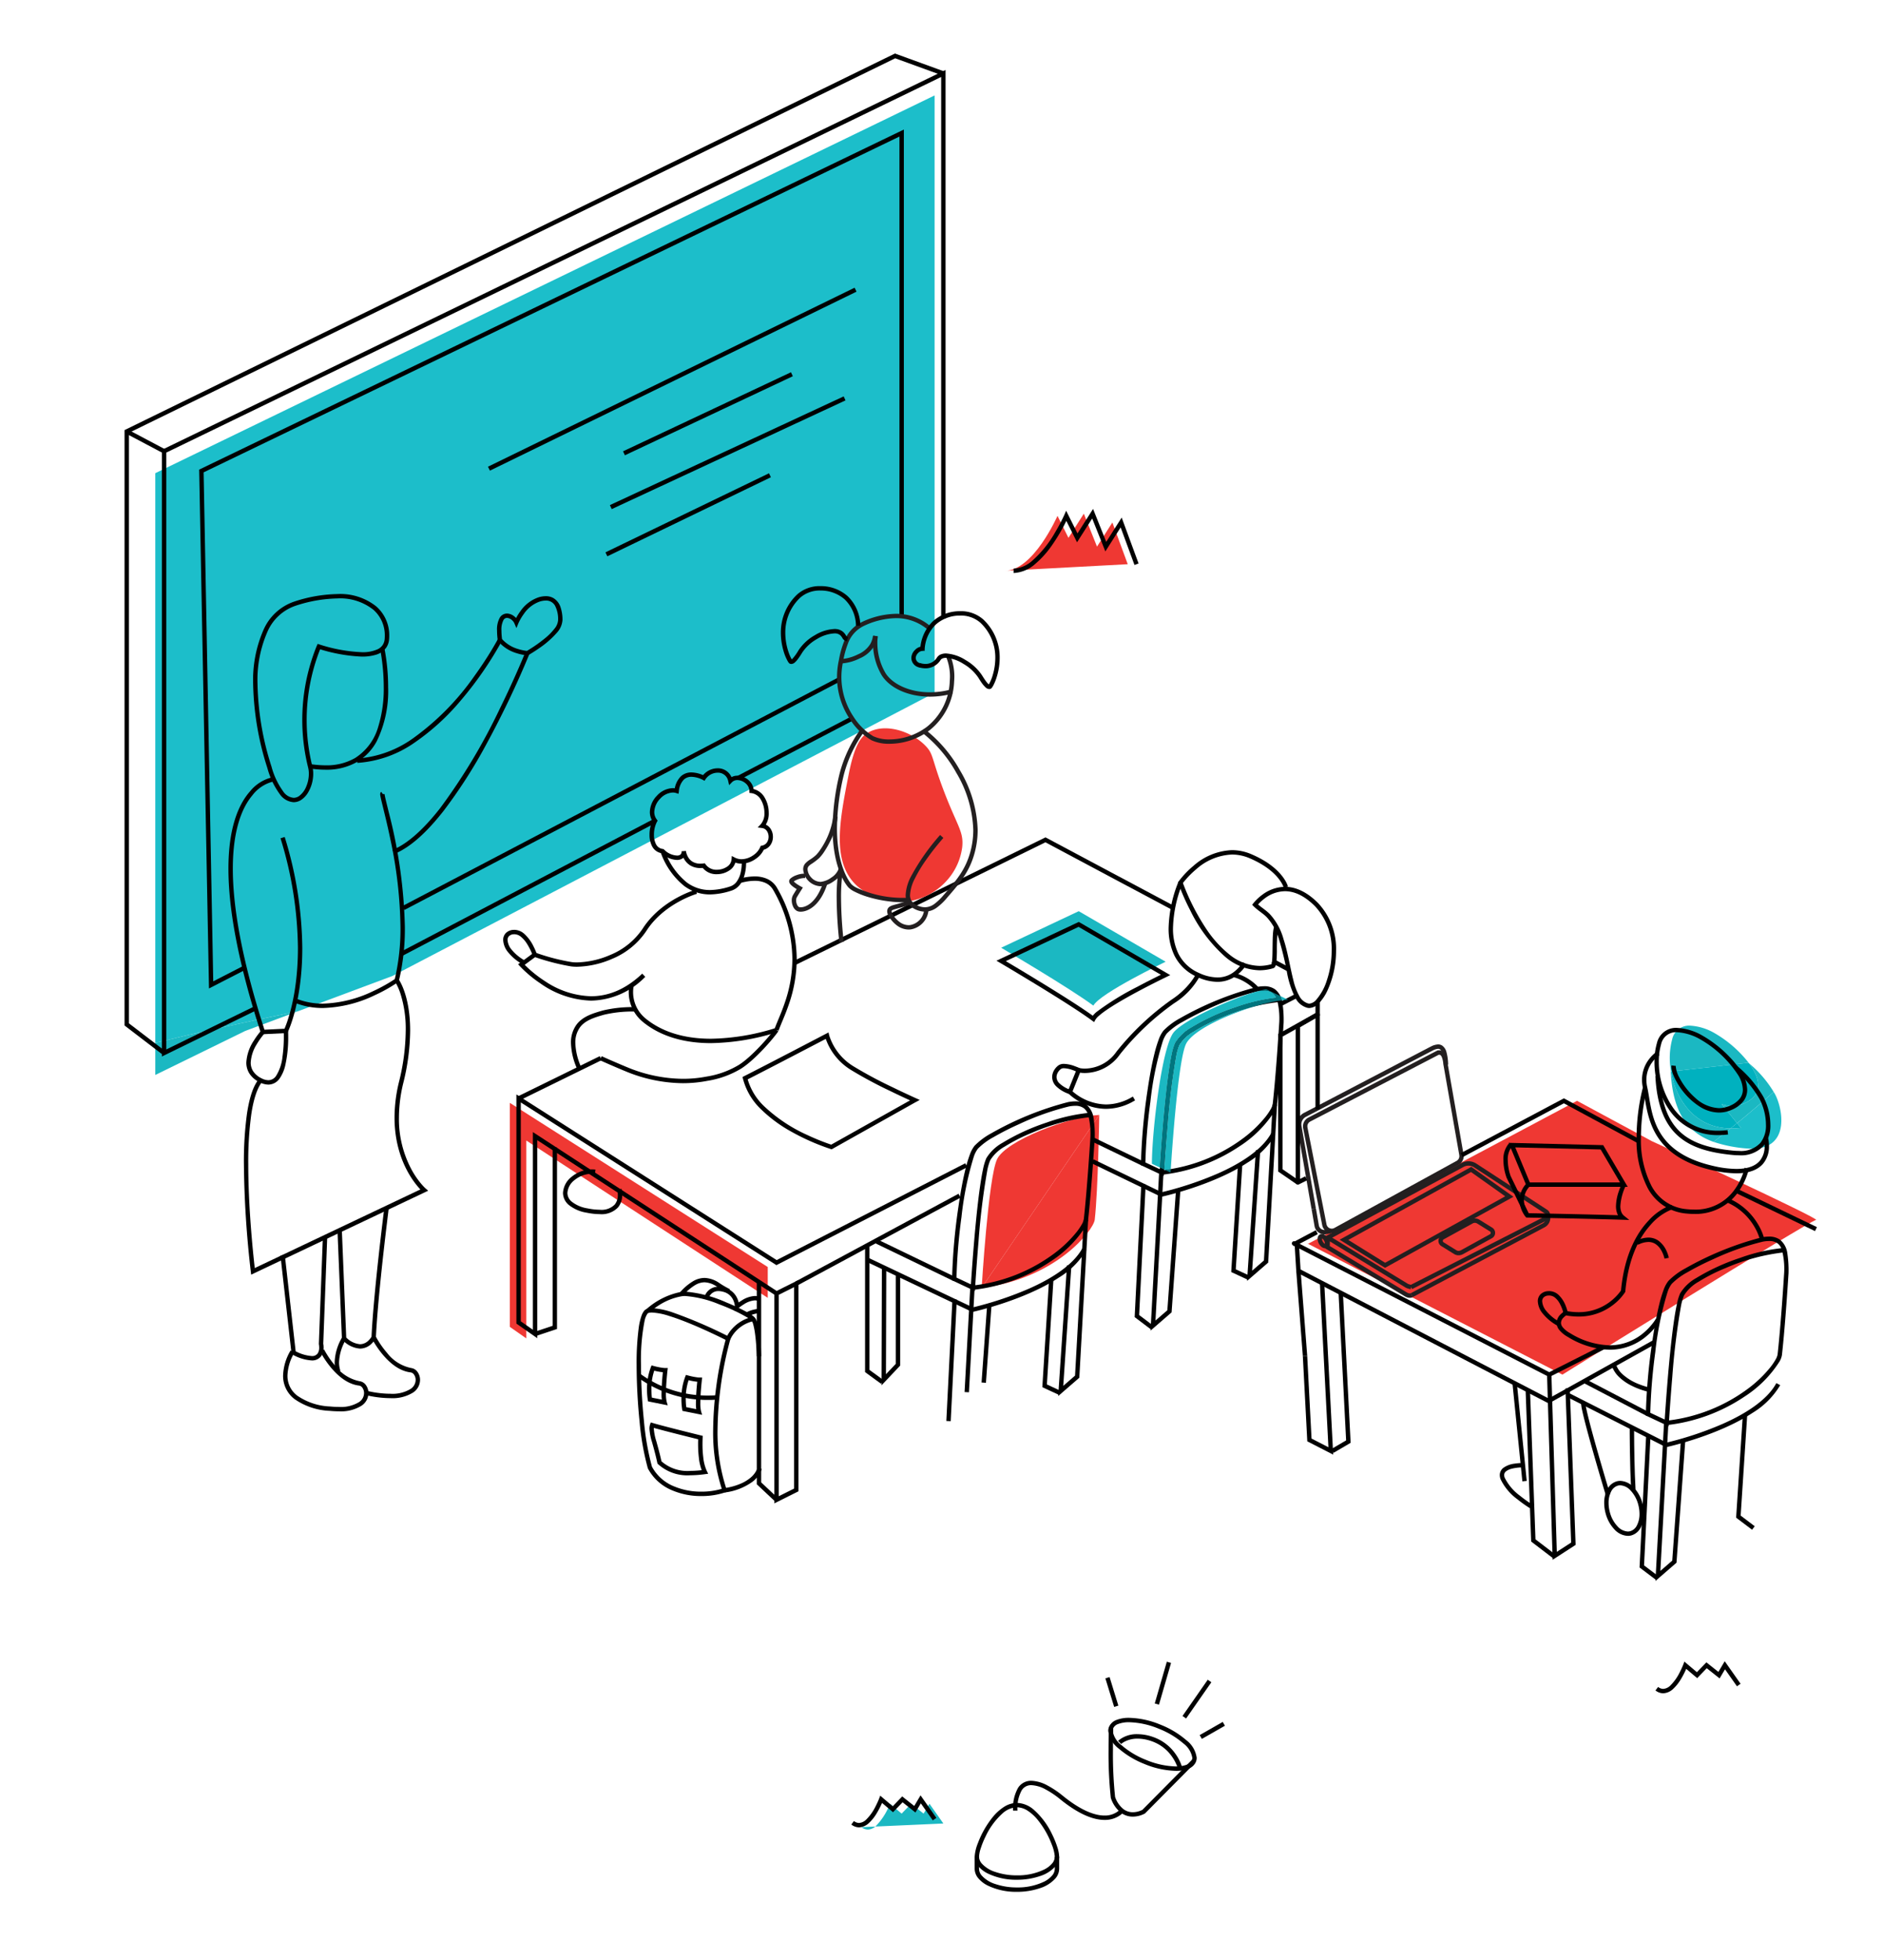 <svg xmlns="http://www.w3.org/2000/svg" viewBox="0 0 338.45 352.174"><g id="Layer_2" data-name="Layer 2"><path d="M280.827,246.957l-45.868-23.575.1.1,48.4-25.713L296.873,205s30.582,14.065,29.527,14.172-45.573,27.784-45.573,27.784" fill="#ef3833"/><path d="M318.8,196.163c.062.1.12.2.173.29,1.381,2.384,3,9.917-4.052,9.917-.339,0-.7-.017-1.077-.053a24.322,24.322,0,0,1-5.848-1.173c1.008-.785,2.026-1.59,3.042-2.407l.214,0a13.928,13.928,0,0,0,1.672-.1l-.7-.86c2.209-1.8,4.417-3.679,6.575-5.612" fill="#1cbeca"/><path d="M314.379,191.036c2.025,2.731,2.695,5.7-1.066,7.258a5.1,5.1,0,0,1-1.976.4,5.585,5.585,0,0,1-1.906-.348l2.789,3.429c2.21-1.8,4.417-3.679,6.575-5.612a20.451,20.451,0,0,0-4.416-5.127m-14.086,1.472c.386,7.432,3.039,10.968,7.7,12.636,1.007-.784,2.026-1.59,3.042-2.407-6.517-.111-9.839-5.283-10.685-10.236Z" fill="#1bb8c2"/><path d="M303.787,184.266a9.821,9.821,0,0,1,4.265,1.27,21.323,21.323,0,0,1,6.327,5.5l-.145-.107L300.349,192.5a13.184,13.184,0,0,1,.206-5.781,3.112,3.112,0,0,1,3.232-2.454" fill="#1bb8c2"/><path d="M312.22,201.775l.7.859a13.712,13.712,0,0,1-1.672.1h-.214c.4-.32.79-.637,1.187-.962" fill="#00b1bf"/><path d="M314.233,190.929c.049.034.1.071.146.107,2.025,2.731,2.694,5.7-1.066,7.257a5.1,5.1,0,0,1-1.975.4,5.586,5.586,0,0,1-1.907-.348l2.788,3.429c-.4.324-.79.643-1.187.962-6.515-.111-9.839-5.283-10.684-10.236Z" fill="#00b1bf"/><path d="M236.522,217.1l.526,3.024a1.011,1.011,0,0,0,.987.845l.185-.018.89-.167.145.776-.89.167a1.755,1.755,0,0,1-.33.031,1.8,1.8,0,0,1-1.764-1.5l-.527-3.024Z" fill="#231f20"/><path d="M259.5,191.267a6.274,6.274,0,0,0-.409-2.388.908.908,0,0,0-.291-.37.539.539,0,0,0-.31-.086,2.371,2.371,0,0,0-.935.291c-.376.182-.793.422-1.226.633l-.173-.354.183.35-21.657,11.324-.183-.35.191.345a1.53,1.53,0,0,0-.781,1.336,1.753,1.753,0,0,0,.023.268l2.586,14.833-.777.135L233.158,202.4a2.324,2.324,0,0,1,1.153-2.429h0l21.669-11.33,0,0c.4-.2.814-.435,1.23-.636a3.055,3.055,0,0,1,1.277-.369,1.315,1.315,0,0,1,.748.219,2.054,2.054,0,0,1,.751,1.166,8.957,8.957,0,0,1,.3,2.22Z" fill="#231f20"/><path d="M238.336,223.824l-.19-.346.035.064-.055-.048.02-.016.035.064-.055-.048,0,0-.006,0h0l0,0-.006,0,.019-.12a1.051,1.051,0,0,0-.137-.474,1.093,1.093,0,0,0-.268-.338l-.112-.071-.041-.012v-.071l.033.061-.033.01v-.071l.033.061h0l-.036-.064.056.048-.02.016-.036-.064.056.048-.02-.019.022.016,0,0-.02-.019.022.016-.01.029-.01.094a1.061,1.061,0,0,0,.137.475,1.09,1.09,0,0,0,.267.336l.112.072.042.012v.068l-.032-.058.032-.01v.068l-.032-.058.191.345.191.345a.7.7,0,0,1-.35.089,1.064,1.064,0,0,1-.65-.258,1.894,1.894,0,0,1-.468-.579,1.843,1.843,0,0,1-.229-.847,1.082,1.082,0,0,1,.084-.434.747.747,0,0,1,.322-.362v0a.72.72,0,0,1,.351-.09,1.048,1.048,0,0,1,.649.259,1.885,1.885,0,0,1,.467.578,1.826,1.826,0,0,1,.231.848,1.074,1.074,0,0,1-.084.433.752.752,0,0,1-.322.362Z" fill="#231f20"/><path d="M253.553,232.338,277.3,219.775l.185.349-.19-.346a1.114,1.114,0,0,0,.387-1.58l-.032-.049.661-.431.032.048a1.9,1.9,0,0,1-.668,2.7l0,0-23.746,12.563Z" fill="#231f20"/><path d="M239.043,222.641l-.032,1.213,13.46,8.1-.2.338.2-.341c.144.085.3.195.474.282a1.077,1.077,0,0,0,.456.141l.162-.036.358.7a1.129,1.129,0,0,1-.52.123,1.834,1.834,0,0,1-.817-.228c-.222-.115-.409-.243-.51-.3l-13.859-8.339.044-1.672Z" fill="#231f20"/><path d="M237.546,215.48l.879,4.464a.969.969,0,0,0,.948.79.945.945,0,0,0,.456-.118L261.8,208.562a.984.984,0,0,0,.506-.862l-.018-.191v0L259.5,191.611l.389-.068-.382.1a6.482,6.482,0,0,1-.1-.654,4.21,4.21,0,0,0-.265-1.1.885.885,0,0,0-.219-.314.391.391,0,0,0-.264-.091l-.1.008-.059-.39.182.349L235.485,201.5l-.182-.35.19.345a.984.984,0,0,0-.508.864l.02.192,2.541,12.93-.773.152L234.23,202.7a1.747,1.747,0,0,1-.033-.343,1.772,1.772,0,0,1,.916-1.555h0l23.259-12.082.064-.01a1.243,1.243,0,0,1,.216-.016,1.2,1.2,0,0,1,.945.45,2.87,2.87,0,0,1,.519,1.318c.039.22.067.43.09.6s.045.318.061.377l0,.016,2.788,15.905-.389.068.387-.077a1.675,1.675,0,0,1,.034.345,1.774,1.774,0,0,1-.916,1.554L240.21,221.307a1.729,1.729,0,0,1-.837.216,1.759,1.759,0,0,1-1.723-1.427l-.877-4.464Z" fill="#231f20"/><path d="M253.459,230.888l24.219-12.35.179.352-.187-.348a.292.292,0,0,0,.16-.265.3.3,0,0,0-.146-.258h0l-12.744-8.307a1.827,1.827,0,0,0-1.861-.077l-23.628,12.72,13.6,8.29a1.565,1.565,0,0,0,.293.107c.139.04.287.076.405.11l-.223.758c-.085-.027-.24-.064-.4-.109a2.11,2.11,0,0,1-.487-.193l-14.777-9.006,24.84-13.373a2.61,2.61,0,0,1,2.665.113l12.737,8.3-.216.33.2-.337a1.089,1.089,0,0,1-.048,1.892l-24.227,12.354Z" fill="#231f20"/><polygon points="271.288 214.966 271.479 215.311 248.94 227.777 240.784 222.72 264.451 209.631 272.028 215.007 271.479 215.311 271.288 214.966 271.06 215.288 264.399 210.561 242.345 222.759 248.962 226.862 271.098 214.621 271.288 214.966 271.06 215.288 271.288 214.966" fill="#231f20"/><path d="M262.152,225.124l-.012.4a1.579,1.579,0,0,1-.788-.238l-2.295-1.425a1.089,1.089,0,0,1-.515-.927V222.9a1.085,1.085,0,0,1,.564-.931l5.223-2.872a1.575,1.575,0,0,1,.759-.2l.05,0-.02.394.012-.394a1.561,1.561,0,0,1,.787.237l2.3,1.425a1.086,1.086,0,0,1,.515.929v.053l-.393-.032.394.01a1.087,1.087,0,0,1-.562.93l-5.225,2.872a1.573,1.573,0,0,1-.759.195h-.042l.012-.4v-.394h.03a.789.789,0,0,0,.381-.1l5.221-2.871a.3.3,0,0,0,.156-.258v-.023l.24.019-.241,0v-.016l.24.019-.241,0v0a.3.3,0,0,0-.142-.259l-2.3-1.425a.81.81,0,0,0-.394-.119h-.019a.793.793,0,0,0-.379.1l-5.223,2.872a.294.294,0,0,0-.155.259v.012a.292.292,0,0,0,.142.256l2.3,1.427a.8.8,0,0,0,.394.118l-.011.394v0Z" fill="#231f20"/><path d="M176.448,231.347s1.184-19.729,2.762-23.082,12.939-7.674,18.373-7.963" fill="#ef3833"/><path d="M176.448,231.347c13.218-1.579,20.1-10.272,20.32-12.232.606-5.379.815-18.813.815-18.813" fill="#ef3833"/><path d="M193.892,163.7l15.617,9.078s-11.8,5.653-12.987,7.888c-4.209-3.127-16.571-10.4-16.571-10.4Z" fill="#1bb8c2"/><path d="M159.958,324.047a11.4,11.4,0,0,1-2.626,4.1l12.228-.547-2.5-3.55-1.053,1.776-2.235-1.776-1.71,1.776-2.1-1.776m-5.128,4.21a1.882,1.882,0,0,0,1.154.428,2.2,2.2,0,0,0,1.348-.541Z" fill="#1bb8c2"/><path d="M202.7,101.363l-2.762-7.5-2.762,4.34-2.368-5.918-2.762,4.34-1.972-3.945s-4.34,9.864-9.47,9.864" fill="#ef3833"/><polyline points="137.995 227.624 91.634 198.13 91.634 238.376 94.593 240.447 94.593 204.899 137.995 233.166" fill="#ef3833"/><path d="M167.982,17.145V124.466L70.525,175.344l-16.993,6.341c-9.149,1.861-17.793,3.761-25.62,5.668V85.01Z" fill="#1cbeca"/><path d="M53.532,181.685l-9.443,3.523-16.177,7.913v-5.769c7.827-1.906,16.471-3.807,25.62-5.667" fill="#1bb8c2"/><polyline points="117.914 147.8 72.286 171.748 71.919 171.049 117.547 147.101"/><polyline points="153.338 129.435 132.902 140.103 132.537 139.404 152.972 128.736"/><polygon points="45.84 181.617 29.096 189.807 29.096 80.817 169.954 12.57 169.954 111.128 169.166 111.128 169.166 13.829 29.885 81.312 29.885 188.543 45.493 180.908 45.84 181.617"/><polygon points="169.425 13.57 160.903 10.472 23.177 77.76 23.177 183.85 29.73 188.862 29.25 189.488 22.388 184.241 22.388 77.267 160.858 9.615 169.696 12.828 169.425 13.57"/><polyline points="22.967 77.165 29.674 80.716 29.305 81.413 22.598 77.863"/><polyline points="151.02 122.416 72.68 163.483 72.314 162.784 150.654 121.717"/><polygon points="44.269 174.138 37.564 177.584 35.799 84.37 162.458 23.275 162.458 110.864 161.669 110.864 161.669 24.531 36.598 84.861 38.329 176.303 43.908 173.436 44.269 174.138"/><path d="M167.659,327.036l-2.148-3.053-.971,1.64-2.309-1.834-1.718,1.784-2.386-2.014.254-.3.369.139a15.482,15.482,0,0,1-1.183,2.388,7.85,7.85,0,0,1-1.332,1.678,2.773,2.773,0,0,1-1.83.829,2.284,2.284,0,0,1-1.392-.51l.477-.628a1.491,1.491,0,0,0,.915.348,2.006,2.006,0,0,0,1.3-.622,8.734,8.734,0,0,0,1.658-2.336c.207-.4.37-.756.481-1.013.056-.13.1-.233.126-.3l.042-.106.2-.523,2.25,1.9,1.7-1.767,2.163,1.717,1.133-1.911,2.85,4.05Z"/><path d="M312.2,302.949l-2.147-3.052-.972,1.639-2.31-1.833-1.717,1.783-2.387-2.014.255-.3.369.139a15.5,15.5,0,0,1-1.182,2.387,7.893,7.893,0,0,1-1.332,1.68,2.776,2.776,0,0,1-1.831.828,2.279,2.279,0,0,1-1.392-.511l.478-.627a1.486,1.486,0,0,0,.914.348,2,2,0,0,0,1.3-.622,8.711,8.711,0,0,0,1.658-2.336c.207-.4.37-.756.481-1.013.056-.13.1-.233.126-.3l.042-.107.2-.523,2.25,1.9,1.7-1.767,2.162,1.717L310,298.445l2.85,4.05Z"/><path d="M234.957,212.036l-1.5.75a.4.4,0,0,1-.572-.353V184.32a.391.391,0,0,1,.2-.34l3.551-2.072a.394.394,0,0,1,.592.341v17.058h-.788V182.936l-2.762,1.611v27.247l.927-.464Z"/><polygon points="173.851 209.694 139.553 227.289 93.607 198.059 93.607 237.381 95.777 238.9 95.777 203.382 139.789 232.047 139.358 232.708 96.565 204.838 96.565 240.416 92.817 237.791 92.817 196.622 139.595 226.38 173.491 208.992 173.851 209.694"/><rect x="229.727" y="179.298" width="3.557" height="0.789" transform="translate(-56.616 126.118) rotate(-27.285)"/><polygon points="233.059 212.758 229.732 210.47 229.732 185.765 236.439 182.017 236.439 179.91 237.228 179.91 237.228 182.48 230.52 186.229 230.52 210.055 233.506 212.108 233.059 212.758"/><polygon points="143.124 230.601 143.519 230.601 143.519 267.915 139.179 270.086 139.179 232.133 143.519 229.964 143.519 230.601 143.124 230.601 143.301 230.954 139.968 232.621 139.968 268.808 142.73 267.427 142.73 230.601 143.124 230.601 143.301 230.954 143.124 230.601"/><polygon points="139.303 269.735 136.022 266.659 136.022 230.404 136.812 230.404 136.812 266.317 139.844 269.16 139.303 269.735"/><polyline points="142.938 230.254 172.284 214.462 172.658 215.157 143.311 230.948"/><polygon points="96.046 239.283 99.328 238.19 99.328 206.147 100.117 206.147 100.117 238.758 96.296 240.032 96.046 239.283"/><polyline points="228.93 172.287 231.693 173.759 231.322 174.455 228.559 172.984"/><polygon points="142.622 172.659 187.916 150.437 211.007 162.74 210.636 163.436 187.901 151.324 142.97 173.368 142.622 172.659"/><polyline points="93.038 196.987 107.804 189.742 108.151 190.451 93.386 197.695"/><path d="M320.725,224.986a36.682,36.682,0,0,0-10.5,2.8,31.7,31.7,0,0,0-4.906,2.479,7.222,7.222,0,0,0-2.627,2.454,9.507,9.507,0,0,0-.544,1.869,126.031,126.031,0,0,0-1.569,12.774c-.193,2.262-.346,4.336-.452,5.845s-.161,2.448-.161,2.45l-.035.582-4.108-1.933v-.25a105.83,105.83,0,0,1,1.163-13.076c.36-2.449.787-4.8,1.263-6.71a22.71,22.71,0,0,1,.754-2.5,5.68,5.68,0,0,1,.861-1.629,12.541,12.541,0,0,1,3.023-2.253,56.42,56.42,0,0,1,13.775-5.592,7.093,7.093,0,0,1,1.3-.135,3.285,3.285,0,0,1,1.963.553,3.717,3.717,0,0,1,1.332,2.468,20.275,20.275,0,0,1,.213,3.529v.012l0,.013s-.577,9.31-1.185,14.708a3.386,3.386,0,0,1-.441,1.168,20.743,20.743,0,0,1-6.366,6.348,31.21,31.21,0,0,1-13.858,5.063l-.094-.784a30.074,30.074,0,0,0,14.84-5.894,21.966,21.966,0,0,0,3.808-3.674,10.707,10.707,0,0,0,.979-1.438,2.738,2.738,0,0,0,.348-.878c.3-2.679.6-6.35.818-9.346.11-1.5.2-2.83.264-3.786s.1-1.535.1-1.537l.394.025h-.395a13.393,13.393,0,0,0-.423-4.228,2.306,2.306,0,0,0-.791-1.128,2.5,2.5,0,0,0-1.5-.4,6.147,6.147,0,0,0-1.154.122,47.921,47.921,0,0,0-8.936,3.169,49.855,49.855,0,0,0-4.587,2.327,11.951,11.951,0,0,0-2.822,2.084,5.029,5.029,0,0,0-.724,1.4,57.1,57.1,0,0,0-2.226,10.878,98.75,98.75,0,0,0-.9,11.125h-.4l.168-.358,3.354,1.579-.168.356-.393-.023s.3-4.938.789-10.3c.248-2.68.544-5.464.879-7.8.166-1.167.343-2.22.529-3.093a10.166,10.166,0,0,1,.6-2.041,7.875,7.875,0,0,1,2.916-2.782,38.1,38.1,0,0,1,7.9-3.624,32.218,32.218,0,0,1,7.892-1.783Z"/><polygon points="314.916 274.825 312.05 272.659 313.247 254.296 314.035 254.348 312.866 272.286 315.392 274.195 314.916 274.825"/><polygon points="302.922 258.691 301.332 280.752 297.546 284.033 299.122 255.037 299.909 255.08 298.435 282.218 300.569 280.369 302.134 258.634 302.922 258.691"/><polygon points="297.555 283.769 294.693 281.604 295.886 257.721 296.675 257.761 295.502 281.226 298.032 283.139 297.555 283.769"/><path d="M282.189,250.354l17.493,8.877-.178.352-.086-.386s.247-.053.694-.164a61.112,61.112,0,0,0,9.531-3.228c4-1.764,8-4.25,9.636-7.325l.695.372a14.564,14.564,0,0,1-4.939,4.957c-6.309,4.162-15.425,6.151-15.447,6.16l-.138.029-17.618-8.941Z"/><polyline points="296.033 254.409 284.689 248.491 285.054 247.791 296.398 253.709"/><path d="M312.1,191.4a20.6,20.6,0,0,1,4.848,5.647,10.937,10.937,0,0,1,1.258,5,5.775,5.775,0,0,1-1.191,3.78,5.517,5.517,0,0,1-4.461,1.725c-.353,0-.724-.017-1.115-.055-4.176-.4-7.524-1.327-9.912-3.5s-3.727-5.561-3.99-10.677l.787-.041c.262,5.011,1.552,8.14,3.735,10.136s5.345,2.911,9.455,3.3q.552.052,1.04.052a4.735,4.735,0,0,0,3.858-1.444,5.007,5.007,0,0,0,1-3.272,10.179,10.179,0,0,0-1.152-4.609,19.912,19.912,0,0,0-4.623-5.4Z"/><path d="M301.21,191.5l-.007.121a4.863,4.863,0,0,0,.608,1.905,12.635,12.635,0,0,0,2.883,3.7,6.7,6.7,0,0,0,4.276,1.856,4.717,4.717,0,0,0,1.824-.371,4.533,4.533,0,0,0,1.922-1.34,2.585,2.585,0,0,0,.541-1.618,5.337,5.337,0,0,0-.8-2.541,19.915,19.915,0,0,0-6.955-6.544,9.435,9.435,0,0,0-4.081-1.224,2.719,2.719,0,0,0-2.854,2.17,11.152,11.152,0,0,0-.411,3.117A14.5,14.5,0,0,0,300.712,199a9.66,9.66,0,0,0,8.168,4.134,13.159,13.159,0,0,0,1.624-.1l.095.784a14.261,14.261,0,0,1-1.719.107,10.46,10.46,0,0,1-8.808-4.462,15.269,15.269,0,0,1-2.7-8.722,11.925,11.925,0,0,1,.442-3.34,3.5,3.5,0,0,1,3.611-2.737,10.18,10.18,0,0,1,4.448,1.315A21.62,21.62,0,0,1,311,190.015a15.032,15.032,0,0,1,2.141,2.814,6.086,6.086,0,0,1,.9,2.931,3.355,3.355,0,0,1-.7,2.1,5.305,5.305,0,0,1-2.244,1.589,5.524,5.524,0,0,1-2.127.43,6.577,6.577,0,0,1-3.351-1,12.241,12.241,0,0,1-3.727-3.659,11.49,11.49,0,0,1-1.076-1.968,4.541,4.541,0,0,1-.4-1.629,1.76,1.76,0,0,1,.013-.218Z"/><path d="M298.269,189.551l-.019.013a5.7,5.7,0,0,0-1.261,1.248,5.258,5.258,0,0,0-1.068,3.176,6.043,6.043,0,0,0,.152,1.325c.469,2.1.6,4.994,2.036,7.678s4.125,5.187,9.9,6.492a18.8,18.8,0,0,0,4.075.52c2.289,0,3.519-.65,4.211-1.446a3.974,3.974,0,0,0,.874-2.637,6.121,6.121,0,0,0-.08-.97c-.021-.12-.04-.214-.055-.278l-.017-.071-.006-.02.761-.212a6.361,6.361,0,0,1,.186,1.551,4.753,4.753,0,0,1-1.067,3.155c-.868,1.005-2.377,1.721-4.807,1.717a19.657,19.657,0,0,1-4.248-.538c-5.932-1.327-8.895-4.011-10.422-6.891s-1.655-5.9-2.108-7.876a6.8,6.8,0,0,1-.172-1.5,6.076,6.076,0,0,1,1.35-3.81,6.2,6.2,0,0,1,1.362-1.292Z"/><path d="M314.358,209.944a11.815,11.815,0,0,1-1.826,4.065,9.372,9.372,0,0,1-8.03,4.081,13.324,13.324,0,0,1-1.356-.07,8.7,8.7,0,0,1-7-4.594,18.933,18.933,0,0,1-1.991-9.186,37.5,37.5,0,0,1,1.151-8.935l.765.191a36.755,36.755,0,0,0-1.128,8.744,18.192,18.192,0,0,0,1.89,8.8,7.9,7.9,0,0,0,6.392,4.2,12.708,12.708,0,0,0,1.277.067,8.574,8.574,0,0,0,7.384-3.747,11.342,11.342,0,0,0,1.35-2.6c.129-.354.217-.649.272-.853.027-.1.046-.181.059-.235l.017-.075Z"/><path d="M316.347,222.776l-.01-.043a9.771,9.771,0,0,0-1.279-2.786,10.5,10.5,0,0,0-4.664-3.93l.315-.723a11.312,11.312,0,0,1,5.193,4.511,10.1,10.1,0,0,1,1.216,2.8Z"/><path d="M300.666,217.217l-.012,0a9.948,9.948,0,0,0-3.961,2.82c-1.94,2.136-3.989,5.786-4.557,11.958l-.008.091-.047.077a9.212,9.212,0,0,1-2.043,2.192,10.031,10.031,0,0,1-6.326,2.173,12.474,12.474,0,0,1-2.368-.236l.075-.387.194.343-.007,0a3.018,3.018,0,0,0-.581.465,1.424,1.424,0,0,0-.454.943,1.286,1.286,0,0,0,.311.787,4.514,4.514,0,0,0,1.326,1.062,14.231,14.231,0,0,0,7.109,2.186,9.408,9.408,0,0,0,6.289-2.4,11.143,11.143,0,0,0,1.544-1.659c.169-.226.3-.413.378-.542l.091-.148.021-.037.006-.009.69.383a10.91,10.91,0,0,1-2.211,2.607,10.2,10.2,0,0,1-6.808,2.6,15.006,15.006,0,0,1-7.5-2.293,5.244,5.244,0,0,1-1.556-1.264,2.056,2.056,0,0,1-.476-1.268,2.234,2.234,0,0,1,.738-1.554,3.712,3.712,0,0,1,.706-.546l.126-.07.143.027a11.659,11.659,0,0,0,2.217.221,9.238,9.238,0,0,0,5.836-2,9.389,9.389,0,0,0,1.41-1.377c.154-.187.269-.341.343-.448l.081-.121.02-.03,0-.007.337.205-.392-.037c.6-6.518,2.839-10.4,4.956-12.631a10.378,10.378,0,0,1,4.138-2.836Z"/><polyline points="326.228 221.173 311.958 214.3 312.301 213.59 326.571 220.461"/><path d="M203.912,101.5l-2.486-6.75-2.749,4.318-2.367-5.919-2.723,4.279L191.3,92.859l.353-.176.361.159a32.923,32.923,0,0,1-2.849,5,17.458,17.458,0,0,1-3.088,3.469,6.265,6.265,0,0,1-3.894,1.632v-.79a5.5,5.5,0,0,0,3.394-1.451,20.129,20.129,0,0,0,4.094-5.1c.509-.856.916-1.628,1.194-2.185.14-.278.247-.5.319-.657s.107-.235.107-.235l.339-.769,2.037,4.073,2.8-4.4,2.367,5.919,2.776-4.363,3.038,8.244Z"/><path d="M225.588,162.521l-.315-.238a8.316,8.316,0,0,1,1.54-1.482,6.959,6.959,0,0,1,4.152-1.481c1.755,0,3.8.762,5.95,2.921a11.96,11.96,0,0,1,3.228,8.622,17.016,17.016,0,0,1-1.5,6.988,8.625,8.625,0,0,1-1.492,2.3,2.618,2.618,0,0,1-1.807.947,1.559,1.559,0,0,1-.384-.047,3.437,3.437,0,0,1-2.092-1.695,16.575,16.575,0,0,1-1.574-4.823,54.406,54.406,0,0,0-1.348-5.576,10.084,10.084,0,0,0-2.272-4.187c-.735-.74-1.524-1.135-2.368-1.972l-.242-.242.206-.275.315.238.279-.28c.734.741,1.524,1.136,2.367,1.974a10.827,10.827,0,0,1,2.464,4.494c.8,2.415,1.2,5.187,1.782,7.423a10.943,10.943,0,0,0,1.066,2.818,2.647,2.647,0,0,0,1.608,1.337l.193.024a1.878,1.878,0,0,0,1.237-.7,9.738,9.738,0,0,0,1.919-3.529,16.693,16.693,0,0,0,.85-5.215,11.167,11.167,0,0,0-3-8.063c-2.055-2.051-3.872-2.688-5.393-2.691a6.17,6.17,0,0,0-3.678,1.324,8.175,8.175,0,0,0-1.032.92c-.118.126-.207.229-.267.3l-.065.081-.019.025-.316-.237.279-.28Z"/><path d="M224.045,173.291a7.412,7.412,0,0,1-2.085,2.168,5.623,5.623,0,0,1-3.154.934,8.81,8.81,0,0,1-3.639-.888,8.173,8.173,0,0,1-4.067-3.819,11.067,11.067,0,0,1-1.054-4.974,23.483,23.483,0,0,1,1.766-8.295l.722.316-.07.169a22.65,22.65,0,0,0-1.628,7.81,10.286,10.286,0,0,0,.97,4.62,7.381,7.381,0,0,0,3.686,3.455,8.043,8.043,0,0,0,3.314.816,4.831,4.831,0,0,0,2.72-.8,6.63,6.63,0,0,0,1.858-1.941Z"/><path d="M229.976,180.008a36.692,36.692,0,0,0-10.5,2.8,31.872,31.872,0,0,0-4.906,2.479,7.21,7.21,0,0,0-2.628,2.455,9.486,9.486,0,0,0-.544,1.869,126.258,126.258,0,0,0-1.569,12.773c-.193,2.262-.346,4.336-.452,5.845s-.161,2.448-.161,2.45l-.034.582-4.107-1.932v-.251a105.244,105.244,0,0,1,1.163-13.076c.358-2.449.785-4.8,1.261-6.71a22.754,22.754,0,0,1,.754-2.5,5.691,5.691,0,0,1,.861-1.629,12.587,12.587,0,0,1,3.023-2.253,56.349,56.349,0,0,1,13.775-5.591,6.952,6.952,0,0,1,1.3-.137,3.289,3.289,0,0,1,1.965.554,3.719,3.719,0,0,1,1.331,2.468,20.263,20.263,0,0,1,.212,3.528v.025s-.578,9.311-1.185,14.708a3.41,3.41,0,0,1-.441,1.169,20.737,20.737,0,0,1-6.367,6.347,31.21,31.21,0,0,1-13.858,5.063l-.093-.784a30.066,30.066,0,0,0,14.839-5.894,22.014,22.014,0,0,0,3.809-3.674,10.738,10.738,0,0,0,.979-1.438,2.789,2.789,0,0,0,.348-.878c.3-2.678.6-6.348.817-9.345.11-1.5.2-2.83.264-3.787s.1-1.535.1-1.536l.394.024h-.394a13.422,13.422,0,0,0-.424-4.228,2.292,2.292,0,0,0-.791-1.127,2.493,2.493,0,0,0-1.5-.4,6.232,6.232,0,0,0-1.154.122,47.921,47.921,0,0,0-8.936,3.169,49.849,49.849,0,0,0-4.587,2.328,12,12,0,0,0-2.822,2.083,5.1,5.1,0,0,0-.724,1.4,57.192,57.192,0,0,0-2.226,10.878,98.988,98.988,0,0,0-.9,11.125h-.4l.168-.358,3.354,1.579-.168.357-.393-.024s.3-4.937.789-10.3c.248-2.679.544-5.464.879-7.8.166-1.167.343-2.22.53-3.093a10.254,10.254,0,0,1,.6-2.042,7.891,7.891,0,0,1,2.916-2.782,38.1,38.1,0,0,1,7.9-3.623,32.128,32.128,0,0,1,7.892-1.782Z"/><path d="M227.21,177.979a6.224,6.224,0,0,0-1.154.122c-.085.016-.173.034-.265.053-4.763,1.392-12.9,5.037-14.8,7.272-2.171,2.545-3.947,17.934-3.947,23.655l1.438.676c.107-1.652.365-5.417.734-9.417.248-2.681.544-5.465.878-7.8.167-1.166.344-2.218.53-3.093a10.19,10.19,0,0,1,.6-2.04,7.861,7.861,0,0,1,2.916-2.783,38.151,38.151,0,0,1,7.9-3.624,34.416,34.416,0,0,1,7.359-1.743,2.117,2.117,0,0,0-.686-.874,2.505,2.505,0,0,0-1.5-.406m2.913.96a4.836,4.836,0,0,1,.273.782l.256-.032.5-.257-1.029-.493m-3.914,1.674a45.783,45.783,0,0,0-6.736,2.2,31.844,31.844,0,0,0-4.907,2.479,7.227,7.227,0,0,0-2.628,2.455,9.577,9.577,0,0,0-.543,1.868,126.018,126.018,0,0,0-1.569,12.775c-.193,2.261-.346,4.335-.452,5.844-.055.813-.1,1.462-.126,1.886l.146.069c.352-.048.7-.1,1.043-.162.218-3.4,1.313-19.453,2.722-22.448,1.158-2.458,7.569-5.436,13.05-6.964" fill="#1bb8c2"/><path d="M231.152,179.431l.381.183c-.279.015-.574.04-.882.076Z" fill="#00757e"/><path d="M227.561,177.713c-.507.1-1.106.246-1.771.441.092-.02.181-.037.267-.054a6.2,6.2,0,0,1,1.153-.121,2.507,2.507,0,0,1,1.5.4,2.132,2.132,0,0,1,.687.876,34.368,34.368,0,0,0-7.36,1.742,38.163,38.163,0,0,0-7.9,3.625,7.852,7.852,0,0,0-2.916,2.782,10.124,10.124,0,0,0-.6,2.04c-.186.874-.363,1.927-.53,3.093-.335,2.332-.631,5.118-.877,7.8-.37,4-.627,7.766-.735,9.416l.767.362c.027-.425.07-1.073.127-1.887.1-1.508.258-3.582.452-5.843a125.953,125.953,0,0,1,1.568-12.774,9.57,9.57,0,0,1,.543-1.869,7.232,7.232,0,0,1,2.629-2.455,31.817,31.817,0,0,1,4.905-2.479,45.833,45.833,0,0,1,6.737-2.2,30.8,30.8,0,0,1,4.187-.893,4.746,4.746,0,0,0-.273-.782l-2.562-1.225m-17.124,32.312q-.515.088-1.043.162l1,.472s.014-.226.04-.634" fill="#00757e"/><polygon points="229.533 198.449 227.946 226.828 224.144 230.123 225.732 206.634 226.52 206.687 225.059 228.285 227.177 226.45 228.746 198.405 229.533 198.449"/><polygon points="224.239 229.89 221.298 228.527 222.498 209.319 223.286 209.369 222.119 228.037 224.57 229.174 224.239 229.89"/><polygon points="212.172 213.712 210.582 235.774 206.797 239.054 208.372 210.058 209.16 210.101 207.686 237.24 209.819 235.39 211.385 213.655 212.172 213.712"/><polygon points="206.806 238.79 203.943 236.626 205.137 212.744 205.925 212.783 204.752 236.249 207.281 238.161 206.806 238.79"/><path d="M196.545,208.278l12.381,5.971-.172.355-.085-.385s.246-.054.692-.164a61.259,61.259,0,0,0,9.533-3.229c4-1.763,8-4.25,9.634-7.324l.7.373a14.567,14.567,0,0,1-4.938,4.956c-6.309,4.162-15.426,6.151-15.448,6.159l-.132.029-12.5-6.03Z"/><polyline points="205.294 209.436 196.024 204.963 196.367 204.253 205.637 208.726"/><path d="M174.823,230.955a30.066,30.066,0,0,0,14.839-5.894,21.966,21.966,0,0,0,3.808-3.674,10.726,10.726,0,0,0,.98-1.438,2.789,2.789,0,0,0,.348-.878c.3-2.679.6-6.348.817-9.346.11-1.5.2-2.829.266-3.786s.1-1.535.1-1.537l.394.025h-.395a13.36,13.36,0,0,0-.423-4.228,2.307,2.307,0,0,0-.792-1.128,2.506,2.506,0,0,0-1.5-.405,6.274,6.274,0,0,0-1.153.121,48.085,48.085,0,0,0-8.938,3.171,49.854,49.854,0,0,0-4.587,2.328,11.976,11.976,0,0,0-2.82,2.083,5,5,0,0,0-.725,1.4,57.26,57.26,0,0,0-2.227,10.878,98.956,98.956,0,0,0-.9,11.124h-.4l.17-.357,3.353,1.579-.168.356-.394-.024s.3-4.937.791-10.3c.246-2.68.542-5.464.877-7.8.168-1.167.344-2.22.53-3.093a10.232,10.232,0,0,1,.6-2.041,7.867,7.867,0,0,1,2.916-2.782,38.12,38.12,0,0,1,7.9-3.624,32.238,32.238,0,0,1,7.892-1.783l.042.789a36.635,36.635,0,0,0-10.5,2.8,31.682,31.682,0,0,0-4.905,2.479,7.214,7.214,0,0,0-2.629,2.454,9.521,9.521,0,0,0-.543,1.869,126.287,126.287,0,0,0-1.57,12.774c-.193,2.262-.346,4.336-.45,5.845s-.162,2.448-.163,2.45l-.034.581-4.107-1.932v-.251a105.637,105.637,0,0,1,1.163-13.075c.358-2.449.785-4.8,1.262-6.71a22.792,22.792,0,0,1,.753-2.5,5.709,5.709,0,0,1,.861-1.628,12.561,12.561,0,0,1,3.023-2.253,56.372,56.372,0,0,1,13.775-5.592,6.964,6.964,0,0,1,1.3-.136,3.294,3.294,0,0,1,1.964.553,3.72,3.72,0,0,1,1.331,2.468,19.991,19.991,0,0,1,.212,3.529v.024s-.579,9.311-1.186,14.709a3.406,3.406,0,0,1-.441,1.168,20.737,20.737,0,0,1-6.367,6.348,31.2,31.2,0,0,1-13.857,5.063Z"/><polygon points="195.584 219.137 193.996 247.515 190.195 250.809 191.783 227.322 192.57 227.375 191.11 248.972 193.227 247.138 194.796 219.093 195.584 219.137"/><polygon points="190.289 250.578 187.348 249.214 188.549 230.006 189.336 230.056 188.17 248.725 190.621 249.862 190.289 250.578"/><polyline points="173.372 250.088 174.422 230.745 175.21 230.789 174.159 250.131"/><polyline points="178.223 234.4 177.212 248.429 176.424 248.372 177.435 234.343"/><polyline points="170.095 255.283 171.188 233.431 171.975 233.471 170.882 255.322"/><path d="M156.052,225.952l18.92,8.984-.169.356-.084-.385s.247-.054.693-.165a61.369,61.369,0,0,0,9.532-3.228c4-1.763,8-4.25,9.635-7.325l.695.374a14.55,14.55,0,0,1-4.939,4.955c-6.309,4.162-15.425,6.151-15.447,6.159l-.131.029-19.044-9.042Z"/><polygon points="159.3 227.745 159.243 246.889 161.012 245.017 161.011 229.203 161.801 229.203 161.801 245.332 158.448 248.881 158.511 227.743 159.3 227.745"/><polyline points="171.345 230.124 157.115 223.258 157.457 222.547 171.687 229.413"/><path d="M221.781,174.761a9.005,9.005,0,0,1,4.491,2.682l-.578.538a8.717,8.717,0,0,0-2.758-1.992,7.353,7.353,0,0,0-.953-.362c-.115-.034-.205-.058-.265-.072l-.066-.014-.017,0Z"/><path d="M215.688,175.312a13.356,13.356,0,0,1-4.648,4.927,47.516,47.516,0,0,0-9.733,9.176,7.8,7.8,0,0,1-6.267,3.355,5.292,5.292,0,0,1-1.248-.128l.1-.381.365.147-1.578,3.911-.366-.147.282-.276.024.023a9.44,9.44,0,0,0,6.185,2.5A9.294,9.294,0,0,0,203.619,197l.4.678a10.082,10.082,0,0,1-5.219,1.533,9.763,9.763,0,0,1-4.908-1.377,9.558,9.558,0,0,1-1.865-1.388l-.181-.184,1.806-4.474.336.088.01,0a4.76,4.76,0,0,0,1.038.1,7,7,0,0,0,5.641-3.046,48.21,48.21,0,0,1,9.924-9.355,14.264,14.264,0,0,0,3.406-3.118,10.512,10.512,0,0,0,.742-1.081c.078-.132.134-.234.169-.3l.04-.077.01-.02Z"/><path d="M193.72,192.616l-.061-.029a10.151,10.151,0,0,0-1-.391,4.87,4.87,0,0,0-1.413-.28.947.947,0,0,0-.543.123,2.09,2.09,0,0,0-.54.595,1.681,1.681,0,0,0-.262.862,1.582,1.582,0,0,0,.489,1.1,5.317,5.317,0,0,0,2.061,1.207l-.274.74a6.052,6.052,0,0,1-2.362-1.407,2.367,2.367,0,0,1-.7-1.639,2.463,2.463,0,0,1,.377-1.273,2.875,2.875,0,0,1,.755-.826,1.7,1.7,0,0,1,1-.27,6.033,6.033,0,0,1,1.87.391c.543.192.939.383.947.386Z"/><path d="M209.51,175.149l.17.356-.506.245c-1.134.555-3.99,1.973-6.683,3.494-1.347.759-2.653,1.545-3.677,2.255a14.445,14.445,0,0,0-1.29.989,3.048,3.048,0,0,0-.652.734l-.216.406-.369-.273c-2.078-1.546-6.222-4.149-9.835-6.354-1.807-1.1-3.482-2.111-4.706-2.842s-1.993-1.183-2-1.184l-.643-.379,14.8-6.969,16.442,9.556-.673.322-.17-.356-.2.341-15.438-8.974-13.754,6.476-.169-.356.2-.341s3.093,1.82,6.713,4.032,7.763,4.811,9.894,6.394l-.236.317-.348-.185a4.142,4.142,0,0,1,.992-1.1,48.717,48.717,0,0,1,7.258-4.468c2.65-1.409,4.912-2.492,4.916-2.494l.17.356-.2.341Z"/><polygon points="158.345 248.591 155.487 246.507 155.487 223.941 156.277 223.941 156.277 246.106 158.811 247.953 158.345 248.591"/><path d="M164.431,197.637l.193.344-15.14,8.5-.163-.05a40.167,40.167,0,0,1-7.147-3.156,25.173,25.173,0,0,1-5.333-3.932,11.634,11.634,0,0,1-3.309-5.564l-.068-.3.277-.137c1.573-.787,5.257-2.694,8.544-4.4,1.643-.855,3.189-1.66,4.323-2.253s1.856-.969,1.858-.969l.451-.237.116.5.007.029a10.056,10.056,0,0,0,4.294,5.515,76.026,76.026,0,0,0,7,3.758c1.181.575,2.247,1.075,3.018,1.432s1.244.569,1.245.57l.715.32-.683.384-.193-.344-.161.359s-1.913-.856-4.286-2.01a76.645,76.645,0,0,1-7.077-3.8,10.749,10.749,0,0,1-4.643-6.03l.385-.088.182.349s-11.571,6.049-14.737,7.632l-.176-.353.385-.087a10.847,10.847,0,0,0,3.1,5.18,28.044,28.044,0,0,0,7.781,5.15c1.238.58,2.335,1.017,3.12,1.307.393.146.707.256.924.328s.329.107.33.107l-.117.378-.193-.344,14.994-8.417.193.344-.161.359Z"/><path d="M130.893,240.512l.378.113s-.034.117-.1.344a64.447,64.447,0,0,0-2.2,15.864,32.151,32.151,0,0,0,1.633,10.77l.135.377-.378.13a13.472,13.472,0,0,1-4.3.666,13.257,13.257,0,0,1-5.415-1.1,8.629,8.629,0,0,1-4.182-3.837l-.017-.033-.01-.034a47.509,47.509,0,0,1-1.479-8.379,101.554,101.554,0,0,1-.534-10.168,48.117,48.117,0,0,1,.387-6.726,10.771,10.771,0,0,1,.521-2.193,3.009,3.009,0,0,1,.384-.729,1.206,1.206,0,0,1,.585-.443,2.945,2.945,0,0,1,.881-.117,13.71,13.71,0,0,1,3.857.816,84.314,84.314,0,0,1,10.027,4.324l.292.148-.094.315-.378-.113-.181.351s-.152-.078-.43-.217c-.97-.485-3.456-1.7-6.1-2.792-1.322-.546-2.685-1.06-3.913-1.436a11.668,11.668,0,0,0-3.078-.607,2.212,2.212,0,0,0-.644.08.447.447,0,0,0-.193.168,3.478,3.478,0,0,0-.475,1.163,36.075,36.075,0,0,0-.656,8.008,100.862,100.862,0,0,0,.53,10.087,46.9,46.9,0,0,0,1.446,8.226l-.376.117.349-.184a7.828,7.828,0,0,0,3.809,3.487,12.476,12.476,0,0,0,5.089,1.025,12.748,12.748,0,0,0,4.039-.623l.129.372-.371.134a32.922,32.922,0,0,1-1.679-11.038,64.936,64.936,0,0,1,2.329-16.433l.378.112-.181.351Z"/><path d="M116.154,235.229a13.106,13.106,0,0,1,6.261-3.13,5,5,0,0,1,.751-.052,22.633,22.633,0,0,1,7.334,1.919c1.248.508,2.4,1.046,3.307,1.524.453.239.842.462,1.153.662a3.427,3.427,0,0,1,.7.55,2.247,2.247,0,0,1,.384.717,17.263,17.263,0,0,1,.633,3.829c.107,1.319.132,2.407.132,2.411l-.789.02s-.008-.349-.035-.891c-.038-.814-.12-2.059-.276-3.188a12.621,12.621,0,0,0-.289-1.527,2.407,2.407,0,0,0-.354-.852,2.927,2.927,0,0,0-.534-.406,32.5,32.5,0,0,0-5.264-2.485,19.8,19.8,0,0,0-6.1-1.494,4.182,4.182,0,0,0-.631.043,11.11,11.11,0,0,0-4.155,1.653,13.686,13.686,0,0,0-1.242.891c-.144.118-.257.213-.332.279l-.083.076-.025.023Z"/><path d="M130.524,240.372a5.856,5.856,0,0,1,1.025-1.6,6.961,6.961,0,0,1,3.727-2.2l.177.77a6.146,6.146,0,0,0-3.309,1.947,5.7,5.7,0,0,0-.689.969c-.071.125-.12.227-.151.295l-.034.076-.007.018h0Z"/><path d="M130.2,267.345l.05-.006a11.276,11.276,0,0,0,2.819-.766,7.06,7.06,0,0,0,1.861-1.122,4.167,4.167,0,0,0,1.251-1.788l.746.257a5.008,5.008,0,0,1-1.609,2.236,10.711,10.711,0,0,1-5.037,1.974Z"/><path d="M129.1,251.426a16.2,16.2,0,0,1-1.692.075,21.238,21.238,0,0,1-12.668-3.968l.48-.627a20.462,20.462,0,0,0,12.188,3.805c.5,0,.907-.017,1.183-.035.138-.008.243-.017.315-.024l.1-.01Z"/><path d="M125.764,247.877l.391.047s-.068.584-.137,1.394-.139,1.843-.139,2.721a6.249,6.249,0,0,0,.131,1.513l.188.629-.643-.13-2.63-.525-.266-.054-.046-.266a12.1,12.1,0,0,1-.138-1.909,10.847,10.847,0,0,1,.687-3.961l.13-.327.339.093a12.392,12.392,0,0,0,1.608.335c.181.023.316.035.4.041l.1,0h.467l-.052.442-.391-.047v.395a9.84,9.84,0,0,1-2.34-.408l.1-.382.367.147a10.069,10.069,0,0,0-.63,3.668c0,.527.032.974.063,1.288.016.157.032.28.044.363s.019.123.019.123l-.389.068.077-.387,2.63.526-.077.386-.378.114a6.748,6.748,0,0,1-.163-1.739c0-1.832.28-4.2.281-4.208l.392.046v0Z"/><path d="M119.582,246.168l.392.047s-.068.584-.137,1.394-.139,1.843-.139,2.721a6.144,6.144,0,0,0,.131,1.512l.188.628-.643-.128-2.631-.527-.265-.053-.047-.267a12.3,12.3,0,0,1-.137-1.909,10.864,10.864,0,0,1,.685-3.959l.132-.327.339.093a12.392,12.392,0,0,0,1.608.335c.181.023.316.034.4.04l.1,0h.468l-.052.442-.392-.047v.395a9.9,9.9,0,0,1-2.339-.408l.1-.382.366.147a10.069,10.069,0,0,0-.628,3.666c0,.527.032.975.063,1.289.016.156.032.28.043.363s.02.122.02.122l-.389.069.077-.387,2.63.526-.077.387-.378.112a6.726,6.726,0,0,1-.164-1.737c0-1.833.281-4.2.282-4.208l.391.046v0Z"/><path d="M126.707,232.751a2.481,2.481,0,0,1,.522-.8,2.567,2.567,0,0,1,1.914-.784,3.942,3.942,0,0,1,1.066.156,3.453,3.453,0,0,1,2.327,1.982,3.842,3.842,0,0,1,.329,1.424h-.393l-.26-.3a8.711,8.711,0,0,1,1.1-.791,4.855,4.855,0,0,1,2.373-.809,2.379,2.379,0,0,1,.566.067l-.193.766a1.544,1.544,0,0,0-.373-.044,4.132,4.132,0,0,0-1.962.694,8.63,8.63,0,0,0-.719.493c-.089.068-.158.124-.2.162l-.052.043-.014.014-.655.573v-.884a3.169,3.169,0,0,0-.316-1.206A2.65,2.65,0,0,0,130,232.081a3.175,3.175,0,0,0-.855-.129,1.773,1.773,0,0,0-1.343.542,1.9,1.9,0,0,0-.278.375l-.059.117-.011.028,0,0-.151-.057.152.055v0l-.151-.057.152.055Z"/><path d="M130.874,232.329a17.031,17.031,0,0,1-2.1-1.229,4.171,4.171,0,0,0-2.14-.729,3.376,3.376,0,0,0-1.687.5,8.884,8.884,0,0,0-2.176,1.885l-.592-.523a9.668,9.668,0,0,1,2.378-2.047,4.146,4.146,0,0,1,2.077-.6,4.919,4.919,0,0,1,2.546.841,17.028,17.028,0,0,0,2,1.175Z"/><path d="M136.452,235.908l-.053.005a5.192,5.192,0,0,0-2.121.712l-.458-.642a4.9,4.9,0,0,1,1.666-.7,7.462,7.462,0,0,1,.9-.158Z"/><path d="M125.9,258.268l.394.025s-.007.106-.013.3-.015.474-.015.81a19.91,19.91,0,0,0,.143,2.457,7.839,7.839,0,0,0,.633,2.41l.247.493-.546.075a19.629,19.629,0,0,1-2.66.2,7.829,7.829,0,0,1-5.827-2.019l-.083-.082-.024-.115c-.326-1.522-.676-2.727-.946-3.713a9.924,9.924,0,0,1-.472-2.432,2.42,2.42,0,0,1,.115-.769l.12-.362.365.107c1.1.325,3.276.884,5.164,1.361s3.5.869,3.5.87l.321.08-.022.329-.394-.025-.094.383s-6.44-1.577-8.7-2.241l.111-.378.375.125a1.629,1.629,0,0,0-.074.52,9.342,9.342,0,0,0,.442,2.223c.269.977.625,2.2.958,3.757l-.386.083.278-.28a7.057,7.057,0,0,0,5.27,1.79,18.88,18.88,0,0,0,2.553-.192l.053.391-.353.176a8.589,8.589,0,0,1-.71-2.663,20.637,20.637,0,0,1-.149-2.557c0-.695.03-1.157.03-1.162l.393.025-.094.383Z"/><polyline points="153.951 52.397 88.058 84.554 87.712 83.845 153.605 51.688"/><polyline points="142.503 67.59 112.32 81.794 111.984 81.081 142.167 66.877"/><polyline points="151.971 71.931 109.95 91.463 109.618 90.747 151.639 71.215"/><polyline points="138.561 85.738 109.166 99.942 108.822 99.232 138.218 85.028"/><path d="M57.307,116.159l.125-.374.181.059a28.407,28.407,0,0,0,7.4,1.327,6.451,6.451,0,0,0,2.9-.544,2.3,2.3,0,0,0,.855-.731,2.274,2.274,0,0,0,.376-1.147c.013-.181.02-.36.02-.537a6.079,6.079,0,0,0-2.051-4.663,9.588,9.588,0,0,0-6.509-2.034,25.209,25.209,0,0,0-7.519,1.327,8.469,8.469,0,0,0-5.025,4.679,21.548,21.548,0,0,0-1.775,9.309,51.382,51.382,0,0,0,2.52,14.913,13.5,13.5,0,0,0,2.089,4.429,2.535,2.535,0,0,0,1.889,1.162,1.733,1.733,0,0,0,1-.341,3.888,3.888,0,0,0,1.234-1.629,5.945,5.945,0,0,0,.494-2.345,4.775,4.775,0,0,0-.16-1.252,35.311,35.311,0,0,1,1.6-21.776l.15-.317.333.111-.125.374.357.168a34.535,34.535,0,0,0-1.554,21.232,5.59,5.59,0,0,1,.187,1.46,6.588,6.588,0,0,1-.967,3.431,4.111,4.111,0,0,1-1.1,1.19,2.5,2.5,0,0,1-1.448.482,3.3,3.3,0,0,1-2.5-1.454,14.212,14.212,0,0,1-2.229-4.691A52.217,52.217,0,0,1,45.5,122.83a22.32,22.32,0,0,1,1.855-9.654,9.262,9.262,0,0,1,5.5-5.087,25.97,25.97,0,0,1,7.758-1.362,10.366,10.366,0,0,1,7.031,2.23,6.877,6.877,0,0,1,2.318,5.255c0,.2-.008.4-.023.6a3.052,3.052,0,0,1-.512,1.534,3.441,3.441,0,0,1-1.865,1.283,8.454,8.454,0,0,1-2.544.335,29.69,29.69,0,0,1-7.828-1.426l.125-.375.357.168Z"/><path d="M69.135,116.671a36.721,36.721,0,0,1,.629,6.776,20.542,20.542,0,0,1-2.054,9.733,9.618,9.618,0,0,1-3.45,3.66,10.994,10.994,0,0,1-5.767,1.442,18.585,18.585,0,0,1-2.824-.229l.119-.78a17.747,17.747,0,0,0,2.705.219,10.185,10.185,0,0,0,5.36-1.329,9.81,9.81,0,0,0,4.116-5.551,23.156,23.156,0,0,0,1.006-7.165,37.541,37.541,0,0,0-.307-4.692c-.076-.6-.153-1.081-.211-1.414-.029-.166-.052-.294-.068-.381s-.026-.128-.026-.128Z"/><path d="M92.818,111.819l-.364.156a1.716,1.716,0,0,0-.554-.664,1.367,1.367,0,0,0-.774-.3.71.71,0,0,0-.633.393,3.651,3.651,0,0,0-.366,1.873,12.59,12.59,0,0,0,.123,1.646l-.392.052.3-.25a6.193,6.193,0,0,0,2.946,1.871,8.776,8.776,0,0,0,1.223.292c.155.025.278.04.361.049l.094.009.028,0-.024.394L94.6,117s.087-.05.246-.145a25.71,25.71,0,0,0,3.2-2.259,10.546,10.546,0,0,0,1.619-1.655,2.7,2.7,0,0,0,.648-1.517,5.246,5.246,0,0,0-.537-2.578,1.809,1.809,0,0,0-1.678-.952,3.757,3.757,0,0,0-1.03.161,5.756,5.756,0,0,0-2.9,2.222,9.371,9.371,0,0,0-.745,1.19c-.083.157-.146.284-.185.373l-.046.1-.012.03-.358.869-.371-.863.364-.156-.366-.15a9.759,9.759,0,0,1,1.084-1.859,6.513,6.513,0,0,1,3.316-2.514,4.559,4.559,0,0,1,1.247-.19,2.7,2.7,0,0,1,1.411.362,2.992,2.992,0,0,1,1.246,1.626,6.967,6.967,0,0,1,.347,2.33,3.752,3.752,0,0,1-1.014,2.258,16.554,16.554,0,0,1-3.2,2.788c-1.055.735-1.9,1.212-1.9,1.217l-.1.057-.117-.008a8.677,8.677,0,0,1-1.9-.386,6.981,6.981,0,0,1-3.318-2.125l-.071-.086-.015-.111a13.272,13.272,0,0,1-.128-1.75,4.366,4.366,0,0,1,.483-2.29,1.506,1.506,0,0,1,1.3-.764,2.124,2.124,0,0,1,1.243.452,2.515,2.515,0,0,1,.812.988l-.363.155-.366-.15Z"/><path d="M95.157,117.49a168.624,168.624,0,0,1-7.69,16.121A90.249,90.249,0,0,1,79.7,145.717c-2.825,3.595-5.808,6.465-8.832,7.7l-.3-.731c2.8-1.132,5.73-3.91,8.509-7.454a107.293,107.293,0,0,0,10.806-18.012c1.4-2.841,2.532-5.348,3.316-7.144.393-.9.7-1.62.9-2.114s.315-.764.315-.765Z"/><path d="M90.208,115.159a64.311,64.311,0,0,1-7.4,10.7,41.444,41.444,0,0,1-8.212,7.5,20.279,20.279,0,0,1-10.37,3.7l-.032-.787a19.508,19.508,0,0,0,9.964-3.575,46.451,46.451,0,0,0,11.114-11.254c1.348-1.86,2.409-3.528,3.131-4.73.362-.6.639-1.085.825-1.418s.279-.513.28-.514Z"/><path d="M49.075,140.421h-.01a6.744,6.744,0,0,0-3.7,2.463c-1.758,2.095-3.514,5.98-3.517,13.183,0,6.6,1.481,15.962,5.778,29.215l-.376.123-.019-.4,4.144-.2.018.4-.354-.174.025-.053c.26-.562,2.485-5.628,2.486-14.635A68.545,68.545,0,0,0,50.418,150.6l.756-.228a69.34,69.34,0,0,1,3.16,19.974c0,9.748-2.57,14.993-2.592,15.036l-.1.209-4.677.223-.093-.287c-4.313-13.306-5.815-22.746-5.815-29.459,0-7.561,1.913-11.681,3.885-13.9a7.267,7.267,0,0,1,4.027-2.525Z"/><path d="M68.962,142.927l-.19-.3.347.083a.348.348,0,0,1-.157.214l-.19-.3.347.083-.164-.04h.17l-.006.039-.164-.04h.17a1.7,1.7,0,0,0,.034.245c.094.512.371,1.59.728,3.058a90.012,90.012,0,0,1,2.883,20.545,40.3,40.3,0,0,1-1.073,9.707l-.035.141-.119.084a28.245,28.245,0,0,1-4.122,2.323,22.85,22.85,0,0,1-9.363,2.325,13.532,13.532,0,0,1-4.837-.852l.28-.737a12.745,12.745,0,0,0,4.557.8,22.092,22.092,0,0,0,9.031-2.25A30.187,30.187,0,0,0,70,176.51c.348-.211.62-.387.805-.509.092-.061.163-.109.209-.142l.068-.048.229.322-.382-.1a39.515,39.515,0,0,0,1.051-9.515,79.449,79.449,0,0,0-1.816-15.741c-.454-2.191-.908-4.059-1.249-5.448-.171-.7-.313-1.271-.414-1.71q-.076-.33-.119-.56a2.2,2.2,0,0,1-.048-.389l.015-.144a.422.422,0,0,1,.185-.267Z"/><path d="M51.782,185.188c0,.005.022.414.022,1.059a22.735,22.735,0,0,1-.521,5.108,6.811,6.811,0,0,1-1.023,2.4,2.485,2.485,0,0,1-2.026,1.1,3.517,3.517,0,0,1-1.56-.416,4.485,4.485,0,0,1-1.859-1.593,3.651,3.651,0,0,1-.54-1.963,7.917,7.917,0,0,1,1.347-3.931,13.785,13.785,0,0,1,1.331-1.811l.586.529-.025.028a13.247,13.247,0,0,0-1.338,1.862,6.942,6.942,0,0,0-1.112,3.323,2.839,2.839,0,0,0,.421,1.544,3.7,3.7,0,0,0,1.542,1.306,2.731,2.731,0,0,0,1.207.332,1.686,1.686,0,0,0,1.393-.784,8.076,8.076,0,0,0,1.146-3.431,25.586,25.586,0,0,0,.241-3.6c0-.314,0-.57-.01-.747s-.01-.272-.01-.272Z"/><path d="M71.631,175.9c.044.057,2.092,2.867,2.091,9.251a40.1,40.1,0,0,1-1.236,9.424,26.406,26.406,0,0,0-.78,6.218,19.151,19.151,0,0,0,2.415,9.6,15.155,15.155,0,0,0,1.653,2.363c.224.259.409.453.537.581l.147.14.036.033.01.008.458.4L45.146,229l-.068-.543a180.057,180.057,0,0,1-1.239-19.27,63.505,63.505,0,0,1,.555-9.131c.412-2.695,1.057-4.9,2.154-6.227l.6.5c-.923,1.1-1.587,3.208-1.978,5.84a62.537,62.537,0,0,0-.547,9.013c0,4.646.308,9.443.617,13.075.154,1.816.309,3.341.424,4.413s.192,1.683.192,1.685l-.391.048-.169-.356,30.776-14.6.169.357-.258.3c-.046-.037-5.07-4.408-5.071-13.321a27.081,27.081,0,0,1,.8-6.4,39.291,39.291,0,0,0,1.213-9.239,20.775,20.775,0,0,0-.985-6.742,10.634,10.634,0,0,0-.667-1.565c-.089-.168-.163-.29-.213-.369l-.056-.085L71,176.37l0,0Z"/><path d="M69.864,217.152s-.119.927-.3,2.448c-.555,4.564-1.7,14.479-2,20.668l0,.083-.038.075a3.852,3.852,0,0,1-.687.922,3,3,0,0,1-2.122.935,4.7,4.7,0,0,1-3.141-1.549l-.117-.11-.8-19.561.788-.032.789,19.4-.394.016.271-.287a3.944,3.944,0,0,0,2.6,1.334,2.194,2.194,0,0,0,1.563-.705,3.346,3.346,0,0,0,.412-.5l.1-.163.023-.042,0-.009.353.176-.393-.018c.4-8.317,2.3-23.175,2.3-23.18Z"/><path d="M58.819,222.114,58.1,241.448l-.393-.014.385-.084a3.724,3.724,0,0,1,.071.746,2.694,2.694,0,0,1-.379,1.462,2,2,0,0,1-1.778.85,8.066,8.066,0,0,1-3.408-1.043l-.191-.1-2-17.705.785-.088,1.973,17.493-.393.044.177-.353a7.346,7.346,0,0,0,3.055.96,1.2,1.2,0,0,0,1.117-.494,1.913,1.913,0,0,0,.25-1.029,3.5,3.5,0,0,0-.027-.423l-.018-.12-.006-.03v0l-.01-.049.725-19.384Z"/><path d="M60.44,246.542a5.5,5.5,0,0,1-.288-1.793,9.382,9.382,0,0,1,1.348-4.5l.689.385a8.614,8.614,0,0,0-1.249,4.11,4.7,4.7,0,0,0,.247,1.537Z"/><path d="M67.523,240.072l.028.055a16.572,16.572,0,0,0,2.021,2.926,7.285,7.285,0,0,0,4.351,2.723,1.649,1.649,0,0,1,1.142.73,2.445,2.445,0,0,1,.436,1.409,2.754,2.754,0,0,1-1.23,2.248,7,7,0,0,1-4.123,1.02c-.5,0-1.045-.028-1.634-.084a18.671,18.671,0,0,1-2.639-.439l.191-.766a17.684,17.684,0,0,0,2.525.419c.565.055,1.083.08,1.557.08a6.243,6.243,0,0,0,3.661-.87,1.962,1.962,0,0,0,.9-1.608,1.664,1.664,0,0,0-.289-.953.877.877,0,0,0-.587-.4c-2.147-.247-3.876-1.808-5.091-3.263a17.044,17.044,0,0,1-1.926-2.87Z"/><path d="M58.251,242.439l.028.056A16.541,16.541,0,0,0,60.3,245.42a7.279,7.279,0,0,0,4.349,2.723,1.652,1.652,0,0,1,1.144.73,2.455,2.455,0,0,1,.436,1.409A2.758,2.758,0,0,1,65,252.53a7,7,0,0,1-4.124,1.02c-.5,0-1.045-.027-1.634-.084a11.877,11.877,0,0,1-6.32-2.126,5.225,5.225,0,0,1-2.041-4.224,9.364,9.364,0,0,1,1.348-4.494l.689.385a8.607,8.607,0,0,0-1.249,4.109,4.432,4.432,0,0,0,1.746,3.608,11.116,11.116,0,0,0,5.9,1.956c.567.055,1.085.08,1.558.08a6.244,6.244,0,0,0,3.662-.87,1.96,1.96,0,0,0,.9-1.608,1.674,1.674,0,0,0-.289-.953.886.886,0,0,0-.587-.4c-2.147-.247-3.876-1.807-5.092-3.263a17,17,0,0,1-1.925-2.87Z"/><path d="M299.182,226.123l-.006-.028a5.507,5.507,0,0,0-.694-1.647,3.182,3.182,0,0,0-.883-.927,2.307,2.307,0,0,0-1.322-.395,4.17,4.17,0,0,0-1.858.511l-.353-.706a4.963,4.963,0,0,1,2.211-.594,3.12,3.12,0,0,1,1.854.591,4.638,4.638,0,0,1,1.452,1.91,6.145,6.145,0,0,1,.373,1.13Z"/><path d="M281.033,235.991l-.007-.032a7.342,7.342,0,0,0-.694-1.8,3.545,3.545,0,0,0-.806-1.006,1.683,1.683,0,0,0-1.085-.407l-.144.006a1.3,1.3,0,0,0-.845.336.963.963,0,0,0-.26.706,3.008,3.008,0,0,0,.755,1.751,8.113,8.113,0,0,0,2.479,1.992l-.381.692a8.923,8.923,0,0,1-2.718-2.2,3.754,3.754,0,0,1-.924-2.24,1.753,1.753,0,0,1,.486-1.26,2.079,2.079,0,0,1,1.341-.568c.072-.006.143-.009.211-.009a2.507,2.507,0,0,1,1.665.653,5.312,5.312,0,0,1,1.325,2.028,8.285,8.285,0,0,1,.375,1.191Z"/><polygon points="282.152 249.415 283.203 277.548 279.073 280.22 278.057 246.719 288.047 241.673 288.403 242.377 278.862 247.196 279.82 278.797 282.398 277.129 281.364 249.444 282.152 249.415"/><polygon points="297.492 241.482 278.368 252.14 233 228.561 232.692 223.505 233.479 223.456 233.762 228.067 278.355 251.244 297.108 240.793 297.492 241.482"/><path d="M296.13,250.006a13.638,13.638,0,0,1-2.866-1.057,9.082,9.082,0,0,1-2.19-1.5,5.022,5.022,0,0,1-1.455-2.368l.764-.2a4.236,4.236,0,0,0,1.236,1.994,9.476,9.476,0,0,0,3.01,1.817c.477.19.9.325,1.2.412.151.045.27.076.352.1l.121.029Z"/><polygon points="262.537 207.178 281.091 197.32 294.693 204.654 294.318 205.349 281.089 198.215 262.907 207.875 262.537 207.178"/><path d="M278.279,247.308l-45.868-23.575.18-.351.28-.279.1.1-.279.279-.185-.349,3.987-2.118.37.7-3.987,2.118a.393.393,0,0,1-.464-.069l-.1-.1a.394.394,0,0,1,.459-.63l45.868,23.576Z"/><polyline points="233.774 228.284 234.958 243.573 234.171 243.634 232.988 228.345"/><polygon points="238.017 230.365 239.63 261.332 234.972 258.943 234.17 243.624 234.959 243.583 235.736 258.448 238.771 260.004 237.228 230.406 238.017 230.365"/><polygon points="239.297 260.328 241.951 258.772 240.583 232.181 241.37 232.141 242.764 259.21 239.697 261.009 239.297 260.328"/><polygon points="279.108 279.921 275.212 276.947 274.219 249.931 275.008 249.902 275.987 276.547 279.587 279.294 279.108 279.921"/><path d="M293.716,256.558s0,.41,0,1.1c.011,2.056.061,6.591.258,9.929l-.788.047c-.265-4.491-.263-11.068-.263-11.071Z"/><path d="M288.637,268.674s-1.111-3.677-2.222-7.577c-.555-1.95-1.111-3.956-1.528-5.59-.209-.817-.384-1.54-.506-2.121a7.441,7.441,0,0,1-.2-1.3h.79a7.01,7.01,0,0,0,.181,1.136c.419,1.975,1.481,5.791,2.436,9.1.478,1.654.928,3.186,1.261,4.3s.542,1.816.543,1.819Z"/><path d="M288.977,271.786l.381-.1a5.835,5.835,0,0,0,1.377,2.529,2.694,2.694,0,0,0,1.851.931,1.708,1.708,0,0,0,.431-.058,1.981,1.981,0,0,0,1.194-1.028,4.405,4.405,0,0,0,.473-2.089,6.419,6.419,0,0,0-.229-1.668,5.831,5.831,0,0,0-1.379-2.53,2.686,2.686,0,0,0-1.849-.931,1.646,1.646,0,0,0-.431.058,1.98,1.98,0,0,0-1.195,1.028,4.393,4.393,0,0,0-.472,2.088,6.355,6.355,0,0,0,.229,1.67l-.381.1-.382.1a7.221,7.221,0,0,1-.256-1.877,5.17,5.17,0,0,1,.57-2.467,2.765,2.765,0,0,1,1.68-1.41,2.391,2.391,0,0,1,.638-.085,3.459,3.459,0,0,1,2.416,1.168,6.631,6.631,0,0,1,1.573,2.874,7.166,7.166,0,0,1,.257,1.875,5.16,5.16,0,0,1-.57,2.468,2.761,2.761,0,0,1-1.679,1.41,2.4,2.4,0,0,1-.638.085,3.459,3.459,0,0,1-2.416-1.168,6.662,6.662,0,0,1-1.575-2.873Z"/><polyline points="272.638 248.496 274.414 266.054 273.629 266.133 271.853 248.575"/><path d="M273.716,263.627h-.061a8.2,8.2,0,0,0-1.939.233,2.775,2.775,0,0,0-1,.455.837.837,0,0,0-.357.685,1.4,1.4,0,0,0,.092.467,8.914,8.914,0,0,0,2.774,3.266c.574.467,1.124.858,1.529,1.132.2.137.367.245.483.318l.176.111-.409.675a23.021,23.021,0,0,1-2.276-1.622,9.59,9.59,0,0,1-3.02-3.613,2.191,2.191,0,0,1-.138-.734,1.634,1.634,0,0,1,.652-1.3,4.333,4.333,0,0,1,1.979-.746,9.713,9.713,0,0,1,1.458-.116h.079Z"/><polygon points="287.929 206.12 288.27 205.92 292.565 213.222 274.448 213.222 271.154 205.316 288.159 205.731 288.27 205.92 287.929 206.12 287.92 206.515 272.35 206.135 274.975 212.433 291.185 212.433 287.589 206.32 287.929 206.12 287.92 206.515 287.929 206.12"/><path d="M292.228,213l-.04.083a9.719,9.719,0,0,0-.944,3.586,2.976,2.976,0,0,0,.159,1.022,1.664,1.664,0,0,0,.521.743l.924.739-1.182-.037c-3.253-.1-7.543-.2-11.02-.271-1.738-.037-3.273-.068-4.373-.09l-1.766-.034-.177,0-.115-.134a4.985,4.985,0,0,1-1.092-2.989,4.431,4.431,0,0,1,1.3-3.06l.578.537a3.633,3.633,0,0,0-1.088,2.523,3.94,3.94,0,0,0,.455,1.775,4.445,4.445,0,0,0,.314.525l.1.136.026.032.006.007-.3.258.007-.4s10.654.2,17.169.4l-.012.394-.247.308a2.455,2.455,0,0,1-.769-1.087,3.77,3.77,0,0,1-.207-1.294,8.68,8.68,0,0,1,.535-2.725,12.2,12.2,0,0,1,.532-1.3Z"/><path d="M271.735,206l-.014-.014.014.014-.014-.014.014.014a3.719,3.719,0,0,0-.726,2.491,8.773,8.773,0,0,0,.524,2.824l-.373.127.355-.172,3.354,6.9-.71.345L270.8,211.6l-.008-.024a9.518,9.518,0,0,1-.566-3.078,4.381,4.381,0,0,1,.956-3.049Z"/><path d="M199.705,310.374l.367.148a1.136,1.136,0,0,0-.082.436,4.053,4.053,0,0,0,1.626,2.6,15.245,15.245,0,0,0,4.4,2.626,14.789,14.789,0,0,0,5.315,1.167,5.375,5.375,0,0,0,1.967-.313,1.55,1.55,0,0,0,.923-.806,1.18,1.18,0,0,0,.083-.437,4.067,4.067,0,0,0-1.627-2.595,15.267,15.267,0,0,0-4.4-2.627,14.8,14.8,0,0,0-5.316-1.166,5.362,5.362,0,0,0-1.967.313,1.541,1.541,0,0,0-.923.806l-.367-.148-.365-.147a2.325,2.325,0,0,1,1.358-1.242,6.077,6.077,0,0,1,2.264-.371,15.568,15.568,0,0,1,5.61,1.223,16.041,16.041,0,0,1,4.631,2.771,4.746,4.746,0,0,1,1.888,3.183,1.951,1.951,0,0,1-.139.732,2.321,2.321,0,0,1-1.357,1.241,6.113,6.113,0,0,1-2.265.371,15.547,15.547,0,0,1-5.61-1.223,15.989,15.989,0,0,1-4.632-2.771,4.75,4.75,0,0,1-1.888-3.183,1.969,1.969,0,0,1,.138-.731Z"/><path d="M214.866,316.654l-9.056,9.136-.045.027a4.673,4.673,0,0,1-2.143.549,3.545,3.545,0,0,1-2.119-.679,5.519,5.519,0,0,1-1.829-2.637l-.016-.043-.006-.046a75.106,75.106,0,0,1-.4-8.6c0-2.286.055-3.993.055-4l.789.025s-.014.422-.028,1.131-.026,1.7-.026,2.839a74.12,74.12,0,0,0,.388,8.5l-.39.052.369-.139a4.741,4.741,0,0,0,1.553,2.276,2.751,2.751,0,0,0,1.656.529,3.78,3.78,0,0,0,1.249-.225,3.845,3.845,0,0,0,.375-.155l.1-.049.023-.012,0,0,.2.342-.281-.278,9.019-9.1Z"/><path d="M211.7,317.685l-.009-.032a7.517,7.517,0,0,0-1.062-2.1,7.367,7.367,0,0,0-3.61-2.729,7.691,7.691,0,0,0-2.54-.469,5,5,0,0,0-2.259.5,3.539,3.539,0,0,0-.55.334l-.129.1-.027.026-.006,0-.075-.078.077.077h0l-.075-.078.077.077-.558-.558a5.116,5.116,0,0,1,3.527-1.2,8.431,8.431,0,0,1,2.8.513,8.173,8.173,0,0,1,4.144,3.236,7.98,7.98,0,0,1,1.041,2.165Z"/><path d="M202.153,325.292a3.39,3.39,0,0,1-.87.854,4.7,4.7,0,0,1-2.753.812c-1.872,0-4.472-.87-8.008-3.741a15.84,15.84,0,0,0-2.586-1.737,5.819,5.819,0,0,0-2.54-.765,1.961,1.961,0,0,0-1.748.913,6.645,6.645,0,0,0-.768,3.65h-.79a7.385,7.385,0,0,1,.9-4.091,2.762,2.762,0,0,1,2.4-1.26,6.561,6.561,0,0,1,2.9.853,16.562,16.562,0,0,1,2.72,1.825c3.453,2.805,5.894,3.566,7.51,3.565a3.9,3.9,0,0,0,2.3-.671,2.967,2.967,0,0,0,.512-.45l.116-.14.024-.034,0-.007.091.06-.093-.057,0,0,.091.06-.093-.057Z"/><path d="M190.376,333.564v2.171a2.694,2.694,0,0,1-.653,1.707,6.243,6.243,0,0,1-2.785,1.773,12.69,12.69,0,0,1-4.157.662,11.669,11.669,0,0,1-5.274-1.142,5.263,5.263,0,0,1-1.667-1.293,2.708,2.708,0,0,1-.655-1.707v-2.171h.79v2.171a1.907,1.907,0,0,0,.478,1.209,5.446,5.446,0,0,0,2.434,1.526,11.907,11.907,0,0,0,3.894.618,10.9,10.9,0,0,0,4.91-1.053,4.484,4.484,0,0,0,1.419-1.091,1.913,1.913,0,0,0,.478-1.209v-2.171Z"/><path d="M175.58,333.564h.395a1.9,1.9,0,0,0,.478,1.211,5.471,5.471,0,0,0,2.434,1.525,11.881,11.881,0,0,0,3.894.618,10.9,10.9,0,0,0,4.91-1.054,4.507,4.507,0,0,0,1.419-1.089,1.909,1.909,0,0,0,.477-1.211,7.212,7.212,0,0,0-.54-2.183,16.118,16.118,0,0,0-2.542-4.448,7.823,7.823,0,0,0-1.793-1.628,3.616,3.616,0,0,0-1.931-.619,4.094,4.094,0,0,0-2.552,1.068,12.89,12.89,0,0,0-3.065,4.142,15.549,15.549,0,0,0-.884,2.162,5.608,5.608,0,0,0-.305,1.506h-.79a7.868,7.868,0,0,1,.592-2.461,16.9,16.9,0,0,1,2.675-4.676,8.634,8.634,0,0,1,1.978-1.791,4.41,4.41,0,0,1,2.351-.738,4.855,4.855,0,0,1,3.053,1.247,13.645,13.645,0,0,1,3.272,4.4,16.3,16.3,0,0,1,.929,2.276,6.3,6.3,0,0,1,.342,1.743,2.707,2.707,0,0,1-.654,1.708,6.227,6.227,0,0,1-2.784,1.772,12.678,12.678,0,0,1-4.158.663,11.669,11.669,0,0,1-5.274-1.143,5.261,5.261,0,0,1-1.667-1.292,2.708,2.708,0,0,1-.655-1.708Z"/><polyline points="220.165 310.036 216.022 312.402 215.63 311.718 219.773 309.35"/><polyline points="199.434 301.291 201.012 306.421 200.258 306.652 198.679 301.522"/><polyline points="217.728 302.225 213.19 308.735 212.543 308.284 217.08 301.773"/><polyline points="210.484 298.755 208.314 306.252 207.555 306.033 209.726 298.536"/><path d="M126.494,155.5l.329-.217a2.355,2.355,0,0,0,2.034.97,3.27,3.27,0,0,0,1.807-.536,1.739,1.739,0,0,0,.828-1.327l.037-.607.539.279a2.661,2.661,0,0,0,1.229.3,3.765,3.765,0,0,0,2.112-.726,3.394,3.394,0,0,0,1.236-1.46l.077-.211.22-.042a1.374,1.374,0,0,0,.9-.567,1.793,1.793,0,0,0,.305-1.023,1.839,1.839,0,0,0-.316-1.05,1.237,1.237,0,0,0-.871-.526l-.777-.1.545-.563a2.984,2.984,0,0,0,.667-2.057,4.617,4.617,0,0,0-.633-2.358,2.318,2.318,0,0,0-1.719-1.194l-.35-.039v-.353a1.831,1.831,0,0,0-.683-1.366,2.325,2.325,0,0,0-1.467-.58,1.329,1.329,0,0,0-.986.392l-.5.517-.165-.7a1.859,1.859,0,0,0-1.9-1.538,2.661,2.661,0,0,0-2.168,1.155l-.2.3-.319-.178-.007,0a4.716,4.716,0,0,0-1.993-.538,1.972,1.972,0,0,0-1.373.484,3.359,3.359,0,0,0-.909,2.109l-.065.459-.443-.138a2.03,2.03,0,0,0-.6-.09,3.277,3.277,0,0,0-2.257,1.111,3.622,3.622,0,0,0-1.059,2.384,2.17,2.17,0,0,0,.448,1.344l.159.21-.133.227a4.981,4.981,0,0,0-.529,2.312,3.557,3.557,0,0,0,.379,1.721,1.557,1.557,0,0,0,1.21.828l.135.018.094.1a3.563,3.563,0,0,0,2.307,1.069.972.972,0,0,0,.627-.174.634.634,0,0,0,.206-.539v-.06l.786-.061,0,.017a3.128,3.128,0,0,0,.486,1.246,2.28,2.28,0,0,0,.764.709,2.705,2.705,0,0,0,1.34.317,4.438,4.438,0,0,0,.565-.039l.245-.032.135.206-.329.217.051.392a5.053,5.053,0,0,1-.667.044,3.414,3.414,0,0,1-1.815-.47,3.276,3.276,0,0,1-1.305-1.58,3.73,3.73,0,0,1-.258-.946l.393-.04.395-.022,0,.1a1.433,1.433,0,0,1-.5,1.15,1.76,1.76,0,0,1-1.127.353,4.319,4.319,0,0,1-2.871-1.307l.282-.276-.052.39a2.361,2.361,0,0,1-1.792-1.222,4.315,4.315,0,0,1-.482-2.109,5.723,5.723,0,0,1,.637-2.709l.341.2-.313.238a2.963,2.963,0,0,1-.608-1.821,4.389,4.389,0,0,1,1.275-2.928,4.042,4.042,0,0,1,2.829-1.356,2.814,2.814,0,0,1,.833.125l-.118.378-.391-.055a4.117,4.117,0,0,1,1.161-2.583,2.758,2.758,0,0,1,1.9-.689,5.471,5.471,0,0,1,2.386.642l-.193.345-.328-.219a3.442,3.442,0,0,1,2.824-1.508,2.648,2.648,0,0,1,2.672,2.147l-.384.091-.284-.276a2.13,2.13,0,0,1,1.553-.631,3.106,3.106,0,0,1,1.984.774,2.615,2.615,0,0,1,.954,1.962h-.393l.043-.392a3.113,3.113,0,0,1,2.3,1.564,5.4,5.4,0,0,1,.748,2.772,3.743,3.743,0,0,1-.888,2.607l-.283-.275.051-.391a2.036,2.036,0,0,1,1.411.851,2.613,2.613,0,0,1,.461,1.508,2.564,2.564,0,0,1-.448,1.477,2.169,2.169,0,0,1-1.4.89l-.073-.389.37.136a4.138,4.138,0,0,1-1.523,1.833,4.532,4.532,0,0,1-2.566.87,3.444,3.444,0,0,1-1.592-.383l.181-.351.394.023a2.531,2.531,0,0,1-1.169,1.932,4.04,4.04,0,0,1-2.254.676,3.141,3.141,0,0,1-2.692-1.326l.329-.217.051.392Z"/><path d="M134.1,154.7c0,.007.007.121.007.309a8.3,8.3,0,0,1-.392,2.548,4.52,4.52,0,0,1-.8,1.472,3.155,3.155,0,0,1-1.516,1,12.869,12.869,0,0,1-3.756.659,7.7,7.7,0,0,1-4.66-1.513,13.486,13.486,0,0,1-4.264-6.129l.733-.291a12.71,12.71,0,0,0,4,5.783,6.9,6.9,0,0,0,4.193,1.361,12.115,12.115,0,0,0,3.528-.624,2.377,2.377,0,0,0,1.142-.758,4.339,4.339,0,0,0,.841-1.886,8.081,8.081,0,0,0,.167-1.624c0-.085,0-.151,0-.2l0-.064Z"/><path d="M139.2,184.937c.342-1.075,1.142-2.671,1.862-4.8a24.2,24.2,0,0,0,1.358-7.843,25.241,25.241,0,0,0-3.4-12.323,3.07,3.07,0,0,0-1.491-1.374,4.722,4.722,0,0,0-1.9-.354,8.58,8.58,0,0,0-1.649.175c-.228.045-.425.092-.582.13s-.266.069-.355.087l-.148-.776c.03,0,.153-.037.313-.076a10.205,10.205,0,0,1,2.421-.328,5.494,5.494,0,0,1,2.217.421,3.866,3.866,0,0,1,1.863,1.714,26.019,26.019,0,0,1,3.495,12.7,25.009,25.009,0,0,1-1.4,8.1c-.738,2.174-1.557,3.824-1.858,4.784Z"/><path d="M125.27,160.579l-.061.018c-.638.189-6.054,1.987-9.036,6.656a13.626,13.626,0,0,1-6.129,5,16.675,16.675,0,0,1-6.352,1.428,8.085,8.085,0,0,1-1.056-.065,40.4,40.4,0,0,1-6.656-1.73l.133-.371.233.317-2.4,1.77-.235-.316.294-.265.057.063a21.822,21.822,0,0,0,3.911,3.2,15.548,15.548,0,0,0,8.257,2.695c2.88,0,6.02-1.037,9.206-4.061l.544.572a13.93,13.93,0,0,1-9.75,4.278,16.622,16.622,0,0,1-9.123-3.11,21.848,21.848,0,0,1-3.689-3.1l-.291-.323,2.92-2.154.2.07s.225.081.612.209a36.749,36.749,0,0,0,5.885,1.482,7.181,7.181,0,0,0,.95.058,15.914,15.914,0,0,0,6.037-1.361,12.851,12.851,0,0,0,5.78-4.7c3.4-5.278,9.509-6.991,9.545-7.008Z"/><path d="M113.911,177.056a6.095,6.095,0,0,0,2.067,5.869c2.158,1.795,5.823,3.689,11.806,3.691a40.687,40.687,0,0,0,11.676-1.938l.227.756a41.469,41.469,0,0,1-11.9,1.97c-6.15,0-10.026-1.965-12.311-3.873a6.886,6.886,0,0,1-2.335-6.629Z"/><path d="M111.7,213.561a4.53,4.53,0,0,1,.132,1.113,3.422,3.422,0,0,1-.74,2.236,4.082,4.082,0,0,1-3.3,1.216,12.079,12.079,0,0,1-2.338-.259,6.838,6.838,0,0,1-3.223-1.395,2.848,2.848,0,0,1-1.037-2.159,3.949,3.949,0,0,1,1.593-2.931,5.792,5.792,0,0,1,3.622-1.3,5.321,5.321,0,0,1,.615.035l-.091.784a4.627,4.627,0,0,0-.524-.029,5.014,5.014,0,0,0-3.123,1.121,3.175,3.175,0,0,0-1.3,2.32,2.048,2.048,0,0,0,.769,1.567,6.09,6.09,0,0,0,2.855,1.213,11.231,11.231,0,0,0,2.184.244,3.306,3.306,0,0,0,2.7-.937,2.636,2.636,0,0,0,.554-1.726,4.219,4.219,0,0,0-.053-.657c-.014-.081-.028-.146-.037-.188l-.011-.048,0-.01Z"/><path d="M114.17,181.724c-.1,0-.206,0-.331,0a22.245,22.245,0,0,0-5.267.576c-1.7.485-3.337.988-4.278,2.2a4.6,4.6,0,0,0-.884,2.89A11.373,11.373,0,0,0,104.5,191.8l-.706.353a12.073,12.073,0,0,1-1.169-4.768,5.369,5.369,0,0,1,1.051-3.376c1.167-1.476,3-1.98,4.68-2.472a22.887,22.887,0,0,1,5.487-.606c.129,0,.246,0,.348,0Z"/><path d="M95.739,171.638l-.013-.039a10.765,10.765,0,0,0-1.039-2.095,5.125,5.125,0,0,0-1.029-1.186,1.929,1.929,0,0,0-1.2-.479l-.125.006a1.3,1.3,0,0,0-.845.335.965.965,0,0,0-.26.707,3,3,0,0,0,.753,1.749,8.136,8.136,0,0,0,2.481,1.994l-.381.691a8.9,8.9,0,0,1-2.718-2.2,3.749,3.749,0,0,1-.924-2.238,1.756,1.756,0,0,1,.486-1.261,2.073,2.073,0,0,1,1.341-.567l.192-.008a2.771,2.771,0,0,1,1.785.728,7.427,7.427,0,0,1,1.663,2.267,11.675,11.675,0,0,1,.579,1.338Z"/><path d="M139.9,185.277c-.862,1.258-4.207,5.184-6.789,6.766a16.882,16.882,0,0,1-5.976,2.138,23.133,23.133,0,0,1-4.4.42,27.324,27.324,0,0,1-10.234-2.112c-.5-.2-1.531-.638-2.512-1.062s-1.9-.83-2.193-.979l.36-.7c.238.122,1.172.537,2.146.957s2.012.862,2.493,1.055a26.544,26.544,0,0,0,9.94,2.054,22.287,22.287,0,0,0,4.248-.4,16.105,16.105,0,0,0,5.717-2.039c2.371-1.428,5.779-5.391,6.546-6.534Z"/><path d="M155.938,131.661c-1.073.645-2.306,1.927-3.383,7.4-1.672,8.489-3.119,15.848,1.481,20.092a11.708,11.708,0,0,0,10.405,2.539,11.541,11.541,0,0,0,5.821-3.585,11.057,11.057,0,0,0,2.677-5.843c.335-2.9-.905-3.824-3.408-10.468-2.127-5.647-1.731-6.3-3.165-7.791-2.58-2.677-7.365-4.19-10.428-2.345" fill="#ef3833"/><path d="M155.3,131.483a23.233,23.233,0,0,0-3.622,7.67,42.142,42.142,0,0,0-1.239,9.642c0,5.753,1.62,8.934,2.634,10.1a3.539,3.539,0,0,0,.915.606,19.721,19.721,0,0,0,8.617,1.8c.186,0,.375,0,.565,0l.017.788c-.195,0-.389.007-.582.007a22.53,22.53,0,0,1-6.836-1.026,14.107,14.107,0,0,1-2.141-.867,4.04,4.04,0,0,1-1.152-.791c-1.178-1.367-2.822-4.711-2.825-10.616a42.9,42.9,0,0,1,1.259-9.824,23.939,23.939,0,0,1,3.746-7.942Z" fill="#231f20"/><path d="M166.127,130.926a24.522,24.522,0,0,1,6.449,7.523,22.138,22.138,0,0,1,3.15,10.628,15.82,15.82,0,0,1-.578,4.261c-.936,3.375-2.718,5.417-4.946,7.978a10.461,10.461,0,0,1-1.825,1.742,3.648,3.648,0,0,1-2.061.72h-.063a4.021,4.021,0,0,1-1.752-.421,3.35,3.35,0,0,1-1.263-1.014,2.666,2.666,0,0,1-.455-1.572,8.016,8.016,0,0,1,.949-3.295,39.2,39.2,0,0,1,5.243-7.468l.588.526a46.862,46.862,0,0,0-3.132,3.982,25.1,25.1,0,0,0-1.989,3.305,7.282,7.282,0,0,0-.869,2.95,1.873,1.873,0,0,0,.308,1.115,2.61,2.61,0,0,0,.966.762,3.267,3.267,0,0,0,1.406.342h.049a2.875,2.875,0,0,0,1.625-.578,9.837,9.837,0,0,0,1.679-1.612c2.24-2.575,3.893-4.48,4.782-7.673a15.036,15.036,0,0,0,.548-4.049,21.357,21.357,0,0,0-3.052-10.248,23.706,23.706,0,0,0-6.241-7.28Z" fill="#231f20"/><path d="M151.533,156.185a31.432,31.432,0,0,0-.362,5.134,74.559,74.559,0,0,0,.481,7.89l-.785.085a75.335,75.335,0,0,1-.485-7.975,32.4,32.4,0,0,1,.372-5.265Z" fill="#231f20"/><path d="M166.819,113.179a8.685,8.685,0,0,0-5.8-2.123,14.025,14.025,0,0,0-5.827,1.432,5.621,5.621,0,0,0-2.755,3.063,16.522,16.522,0,0,0-.886,3.209,13.5,13.5,0,0,0-.317,2.884,12.817,12.817,0,0,0,2.212,7.164,10.843,10.843,0,0,0,3.519,3.46,6.651,6.651,0,0,0,2.918.571,11.256,11.256,0,0,0,6.752-2.29,10.947,10.947,0,0,0,4.073-8.156c.026-.322.039-.623.039-.91a9.24,9.24,0,0,0-.631-3.311l.743-.266a10.011,10.011,0,0,1,.677,3.577c0,.311-.013.633-.042.973a11.738,11.738,0,0,1-4.376,8.716,12.03,12.03,0,0,1-7.235,2.455,7.372,7.372,0,0,1-3.278-.657,11.566,11.566,0,0,1-3.815-3.723,13.613,13.613,0,0,1-2.346-7.6,14.286,14.286,0,0,1,.336-3.052,17.182,17.182,0,0,1,.931-3.35,6.408,6.408,0,0,1,3.151-3.471,14.8,14.8,0,0,1,6.157-1.5,9.476,9.476,0,0,1,6.313,2.313Z" fill="#231f20"/><path d="M150.557,146.705a12.482,12.482,0,0,1-1.368,4.5,17.151,17.151,0,0,1-1.043,1.81,7.364,7.364,0,0,1-.923,1.16,11.011,11.011,0,0,1-1.467,1.1,2.063,2.063,0,0,0-.423.364.754.754,0,0,0-.171.379l-.013.164a2.341,2.341,0,0,0,.67,1.469,2.289,2.289,0,0,0,1.66.778h.049l0,.4-.008-.4a3.957,3.957,0,0,0,1.929-.788,3.164,3.164,0,0,0,1.313-1.61l.769.177a3.876,3.876,0,0,1-1.626,2.077,4.668,4.668,0,0,1-2.37.934h-.053a3.277,3.277,0,0,1-3.118-3.037,1.852,1.852,0,0,1,.021-.288,1.558,1.558,0,0,1,.341-.754,3.954,3.954,0,0,1,.9-.732,7.364,7.364,0,0,0,1.052-.8,6.62,6.62,0,0,0,.81-1.028,13.643,13.643,0,0,0,2.28-5.923Z" fill="#231f20"/><path d="M144.7,157.759l-.191-.012a3.548,3.548,0,0,0-1.264.3,2.945,2.945,0,0,0-.493.257l-.13.1-.019.021-.086-.065.1.04-.012.025-.086-.065.1.04-.186-.075h.2l-.015.075-.186-.075h.083l.112-.039.006.039h-.118l.112-.039.011.017a1.25,1.25,0,0,0,.261.269,5.922,5.922,0,0,0,.673.467c.1.064.2.117.263.154l.1.056.375.2-.228.359s-.132.209-.307.489-.392.631-.555.911a1.106,1.106,0,0,0-.125.549,1.909,1.909,0,0,0,.172.777.865.865,0,0,0,.339.42.825.825,0,0,0,.312.045c.813,0,2.73-.633,3.984-4.3l.747.254c-1.307,3.878-3.516,4.84-4.731,4.836a1.538,1.538,0,0,1-.653-.123,1.6,1.6,0,0,1-.714-.8,2.668,2.668,0,0,1-.244-1.108,1.866,1.866,0,0,1,.232-.948c.341-.581.876-1.423.877-1.424l.333.211-.185.349c-.008-.005-.394-.21-.794-.485a4.172,4.172,0,0,1-.576-.461,1.586,1.586,0,0,1-.228-.279.755.755,0,0,1-.124-.4.583.583,0,0,1,.042-.22.79.79,0,0,1,.189-.267,3.223,3.223,0,0,1,1.049-.592,4.147,4.147,0,0,1,1.388-.285,2.158,2.158,0,0,1,.3.02Z" fill="#231f20"/><path d="M163.544,162.582c-.313.092-.879.257-1.6.458s-1.151.313-1.4.409a.937.937,0,0,0-.23.113l-.044.053-.021.109a1.141,1.141,0,0,0,.182.513,4.441,4.441,0,0,0,.357.509,4.653,4.653,0,0,0,.838.841,2.793,2.793,0,0,0,1.679.623,2.678,2.678,0,0,0,.306-.02,3.061,3.061,0,0,0,2.5-2.829l.785.074a3.843,3.843,0,0,1-3.184,3.537,3.324,3.324,0,0,1-.407.027,3.576,3.576,0,0,1-2.157-.785,5.423,5.423,0,0,1-.981-.981,5.3,5.3,0,0,1-.419-.6,1.861,1.861,0,0,1-.287-.909,1.036,1.036,0,0,1,.087-.429.923.923,0,0,1,.289-.363,2.3,2.3,0,0,1,.7-.313c.3-.092.677-.194,1.2-.34.712-.2,1.276-.363,1.585-.453Z" fill="#231f20"/><path d="M157.795,114.328c-.032.194-.071.476-.095.817l0,.087c0,.061,0,.152,0,.269a10.653,10.653,0,0,0,1.45,5.4c1.217,1.964,4.274,3.478,7.985,3.472a14.649,14.649,0,0,0,3.87-.53l.209.761a15.47,15.47,0,0,1-4.079.558c-3.915-.006-7.209-1.555-8.653-3.842a11.408,11.408,0,0,1-1.571-5.82c0-.254.01-.4.01-.411.027-.372.07-.678.1-.889Z" fill="#231f20"/><path d="M157.689,114.3a4.724,4.724,0,0,1-.562,1.761,5.566,5.566,0,0,1-2.586,2.214,8.647,8.647,0,0,1-3.384.923l-.051-.787a7.862,7.862,0,0,0,3.075-.839,4.8,4.8,0,0,0,2.258-1.9,3.941,3.941,0,0,0,.466-1.468Z" fill="#231f20"/><path d="M165.4,116.917a7.448,7.448,0,0,1,2.322-5.347,7.3,7.3,0,0,1,4.831-1.766,6.053,6.053,0,0,1,4.2,1.5,9.352,9.352,0,0,1,2.932,6.9,11.644,11.644,0,0,1-.645,3.767,8.554,8.554,0,0,1-.5,1.166,3.246,3.246,0,0,1-.214.358l-.108.131a.509.509,0,0,1-.21.14h0l-.2.031a1.052,1.052,0,0,1-.674-.315,5.156,5.156,0,0,1-.741-.886c-.223-.32-.415-.633-.533-.826a8.117,8.117,0,0,0-2.711-2.511,6.693,6.693,0,0,0-3.111-1.071,1.645,1.645,0,0,0-.615.1.752.752,0,0,0-.351.268,3.2,3.2,0,0,1-2.715,1.513,4.7,4.7,0,0,1-1.168-.168l.177-.768a4.157,4.157,0,0,0,.991.148,2.4,2.4,0,0,0,2.067-1.176,1.54,1.54,0,0,1,.705-.55,2.445,2.445,0,0,1,.909-.158,7.433,7.433,0,0,1,3.517,1.184,8.9,8.9,0,0,1,2.978,2.775c.156.255.433.7.719,1.078a3.306,3.306,0,0,0,.405.456l.141.106.029.012-.019.064v-.066l.019,0-.019.064v.088l-.048-.145.048-.009v.154l-.048-.145h0l.081.246-.19-.184a.246.246,0,0,1,.109-.062l.081.246-.19-.184a1.135,1.135,0,0,0,.094-.135,7.83,7.83,0,0,0,.714-1.748,10.833,10.833,0,0,0,.436-2.992,8.553,8.553,0,0,0-2.691-6.334,5.279,5.279,0,0,0-3.647-1.273,6.507,6.507,0,0,0-4.307,1.566,6.675,6.675,0,0,0-2.057,4.77Z"/><path d="M153.852,112.428a6.678,6.678,0,0,0-2.056-4.769,6.521,6.521,0,0,0-4.309-1.567,5.292,5.292,0,0,0-3.647,1.274,8.558,8.558,0,0,0-2.69,6.333,10.847,10.847,0,0,0,.6,3.507,7.737,7.737,0,0,0,.45,1.057,2.4,2.4,0,0,0,.161.27l.033.042-.191.184.082-.247a.277.277,0,0,1,.109.063l-.191.184.082-.247h0l-.048.144V118.5l.048.008-.048.144v-.087l-.019-.063.019,0v.065l-.019-.063a.8.8,0,0,0,.239-.183,8.928,8.928,0,0,0,1.055-1.468,8.465,8.465,0,0,1,2.948-2.735,7.425,7.425,0,0,1,3.5-1.113,2.3,2.3,0,0,1,1.6.532,2.564,2.564,0,0,1,.548.725l.077.094a.881.881,0,0,0,.256.108l-.227.757a1.625,1.625,0,0,1-.5-.23,1.049,1.049,0,0,1-.235-.244,2.34,2.34,0,0,0-.459-.631,1.534,1.534,0,0,0-1.065-.323,6.713,6.713,0,0,0-3.106,1.007,7.708,7.708,0,0,0-2.672,2.464,13.686,13.686,0,0,1-.765,1.145,4.087,4.087,0,0,1-.509.568,1.054,1.054,0,0,1-.674.314l-.2-.031h0a.51.51,0,0,1-.21-.138,1.583,1.583,0,0,1-.2-.271,8.608,8.608,0,0,1-.8-1.94,11.568,11.568,0,0,1-.468-3.213,9.355,9.355,0,0,1,2.93-6.9,6.063,6.063,0,0,1,4.2-1.5,7.294,7.294,0,0,1,4.833,1.765,7.439,7.439,0,0,1,2.32,5.348Z"/><path d="M165.811,116.921a1.25,1.25,0,0,0-.808.42,1.324,1.324,0,0,0-.41.834.984.984,0,0,0,.982.982v.788a1.769,1.769,0,0,1-1.77-1.77,2.074,2.074,0,0,1,.632-1.384,2,2,0,0,1,1.374-.658Z"/><path d="M229.7,166.824l-.078-.168.138.126-.06.042-.078-.168.138.126-.034-.031.037.026,0,.005-.034-.031.037.026a1.279,1.279,0,0,0-.107.381,32.541,32.541,0,0,0-.151,3.757c-.012.7-.031,1.346-.087,1.853a3.563,3.563,0,0,1-.122.663,1.1,1.1,0,0,1-.127.275.575.575,0,0,1-.313.24,8.638,8.638,0,0,1-2.476.37,9.833,9.833,0,0,1-6.24-2.487,26.751,26.751,0,0,1-6.179-8.216,40.55,40.55,0,0,1-2.162-4.91l-.066-.191.116-.164a16.3,16.3,0,0,1,2.664-2.8,11.033,11.033,0,0,1,6.92-2.815,8.855,8.855,0,0,1,3.52.745c5.634,2.406,6.525,5.7,6.541,5.79l-.766.192c-.032-.095-.84-3-6.085-5.257a8.052,8.052,0,0,0-3.21-.681,10.265,10.265,0,0,0-6.415,2.632,16.432,16.432,0,0,0-1.865,1.828c-.216.25-.383.456-.494.6-.055.072-.1.129-.125.166l-.039.053-.323-.226.374-.129s.019.057.059.167a40.453,40.453,0,0,0,4.117,8.134,20.352,20.352,0,0,0,4.241,4.729,8.843,8.843,0,0,0,5.417,2.051,7.838,7.838,0,0,0,2.251-.337l.07.234-.171-.177.1-.057.07.234-.171-.177.1.1-.114-.084.015-.017.1.1-.114-.084.013.009-.014-.008h0l.013.009-.014-.008a1.46,1.46,0,0,0,.1-.4c.117-.79.1-2.341.127-3.712.012-.687.036-1.334.1-1.847a3.665,3.665,0,0,1,.134-.674,1.239,1.239,0,0,1,.126-.278.644.644,0,0,1,.269-.246Z"/></g></svg>